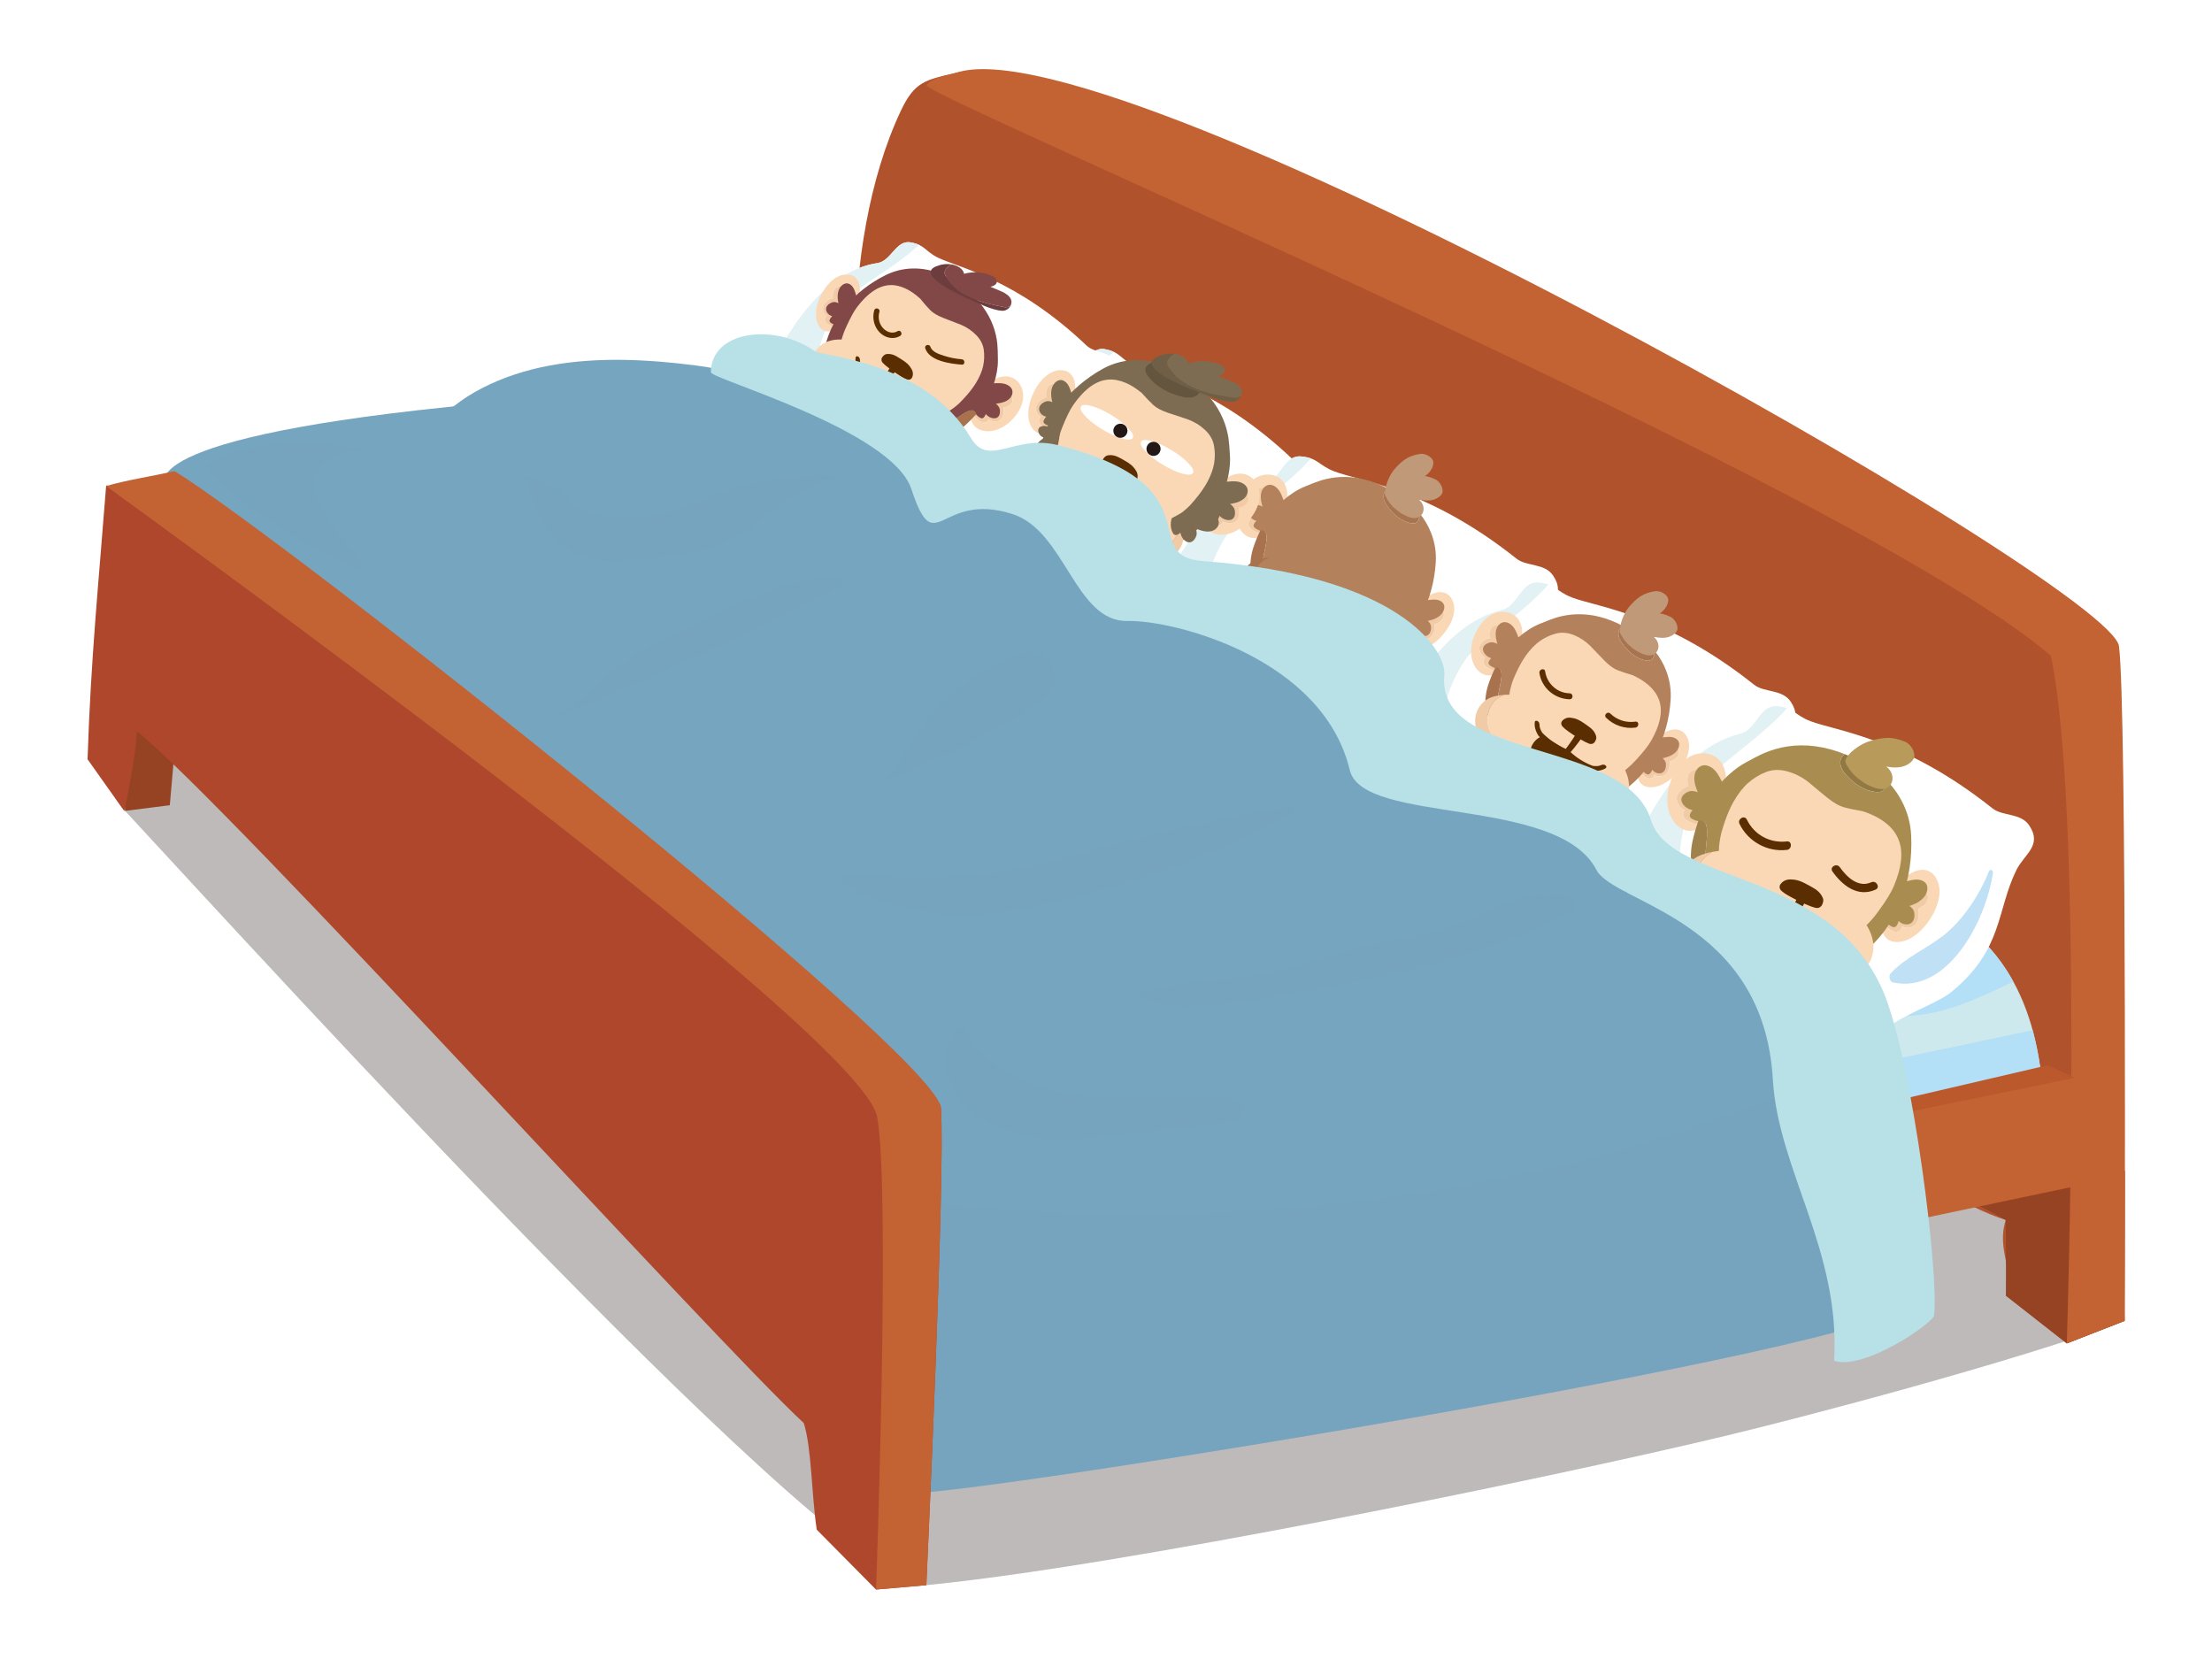 <svg fill="none" height="720" viewBox="0 0 960 720" width="960" xmlns="http://www.w3.org/2000/svg" xmlns:xlink="http://www.w3.org/1999/xlink"><clipPath id="a"><path d="m38 30h884.23v659.86h-884.23z"/></clipPath><path d="m0 0h960v720h-960z" fill="#fff"/><g clip-path="url(#a)"><path d="m59.09 331.449c-10.79 7.03-13.55 11.02-4.81 20.47 65.77 71.12 310.92 339.6 347.74 336.03 83.25-8.07 265.66-45.34 347-64.83 32.8-7.85 124.74-31.94 173.05-49.88-18.93-29.19-60.18-59.14-92.51-72s-66.63-19.82-100.06-29.46c-118.14-34.06-223.78-100.95-325.9-169.43-29.84-20.01-60.59-40.68-95.82-47.69-40.08-7.97-81.26 2.62-120.76 13.13-28.38 7.56-57.46 15.44-81.28 32.63-14.36 10.36-26.88 24.13-43.68 29.73l-2.98 1.29z" fill="#231815" opacity=".3"/><path d="m870.5 529.47c-64.33-19.37-427.3-283.53-487.17-297.88-15.06-33.33-20.28-124.33 7.65-183.55 5.89-12.5 10.5-13.35 23.71-16.38 83.98-19.26 483.98 220.99 491.86 248.27s15.54 293.32 15.54 293.32l-25.1 9.78-26.43-20.71c4.23-10.14-4.34-19.72-.06-32.85z" fill="#b0532c"/><path d="m770.31 483.73c50.89 8.77 101.06 16.65 151.91 24.37-.03 37.9-.14 65.15-.14 65.15l-25.1 9.78-26.43-20.71c.1-12.48 0-30.59-.06-32.85-32.35-18.16-59.64-24.38-89.81-37.61z" fill="#964323"/><path d="m402.16 36.94c2.25-3.47 9.39-4.17 12.53-5.27 68.84-24.14 501.44 221.65 504.94 248.76s2.45 292.83 2.45 292.83l-25.1 9.78s7.64-229.97-6.92-298.46c-84.01-72.1-490.74-243.26-487.9-247.64z" fill="#c36233"/><path d="m257.95 498.3 5.93-92.85s351.15-57.48 473.8-43.65c28.14 3.17 86.07 25.07 123.72 47.36 26.44 27.34 27.46 69.01 25.02 107.5-76.89 15.16-491.75 76.76-499.26 76.83-8.27.09-129.21-95.19-129.21-95.19z" fill="#cee9ee"/><path d="m794.68 377.82c23.13 8.74 47.57 20.02 66.77 31.39 4.96 5.14 9.01 10.78 12.33 16.82-22.44 10.75-46.74 21.92-66.87 8.93-19.39-11.36-19.09-36-12.23-57.13z" fill="#b3dff7"/><path d="m303.43 533.66c197.45-13.23 389.72-46.01 578.73-86.57 5.94 21.75 5.74 46.24 4.26 69.57-76.89 15.16-491.75 76.76-499.26 76.83-4.86.06-48.47-32.71-83.73-59.83z" fill="#b3dff7"/><path d="m899.23 467.029-.28 48.16-100.08 21.06 1.18-47.95z" fill="#c36233"/><path d="m900.51 467.73-11.87-5.41-84.63 19.71.44 5.43z" fill="#bb582c"/><path d="m416.45 205.27c18.22-35.14 37.22-42.58 47.5-44.09 6.61-.97 8.58-10.89 15.56-9.64 6.71 1.21 6.54 4.13 12.67 7.11 9.66 4.7 36.41 9.84 68.94 40.79 3.77 3.58 11.05 2.67 13.97 8.09 4.54 8.42-3 11.05-6.73 17.25-9.26 15.37-7.94 30.82-29.72 45.75-6.07 4.16-20.54 7.56-26.47 12.01-4.18 3.12-8.39 8.52-13.71 5.7-4.2-2.23-6.5-8.4-10.61-10.91-7.9-4.8-25.66-13.89-36.68-22.78-9.12-7.35-19.35-20.98-29.71-25.65-4.54-2.05-20.48-5.81-13.08-15.62 1.1-1.46 6.34-4.71 8.05-8.01z" fill="#fff"/><path d="m408.4 213.28c1.1-1.46 6.34-4.71 8.05-8.01 18.22-35.14 37.22-42.58 47.5-44.09 6.61-.97 8.58-10.89 15.56-9.64 1.62.29 2.82.68 3.82 1.15-10.36 9.76-23.29 16.27-34.21 25.37-14.83 16.39-20.97 46.36-.8 62.76 18.22 16.27 41.24 19.8 55.11 42.31.84 1.08 2.57 2.2 4.56 2.87-2.89 2.34-5.96 4.14-9.52 2.25-4.2-2.23-6.5-8.4-10.61-10.91-7.9-4.8-25.66-13.89-36.68-22.78-9.12-7.35-19.35-20.98-29.71-25.65-4.54-2.05-20.48-5.81-13.08-15.62z" fill="#e1f1f4"/><path d="m515.21 261.071c6.55-5.77 14.49-8.21 21.68-12.79 8.43-5.36 15.95-14.83 20.68-24.1.52-1.01 1.75-.17 1.51.83-4.8 19.68-22.52 46.21-43.26 39.85-1.42-.43-1.79-2.77-.61-3.8z" fill="#c0e0f5"/><path d="m336.349 155.39c17.02-32.83 34.78-39.79 44.39-41.2 6.18-.91 8.02-10.18 14.54-9 6.27 1.13 6.11 3.86 11.84 6.65 9.03 4.39 34.03 9.19 64.43 38.12 3.52 3.35 10.33 2.5 13.06 7.56 4.24 7.87-2.8 10.33-6.29 16.12-8.65 14.37-7.42 28.8-27.77 42.75-5.67 3.89-19.19 7.07-24.73 11.22-3.9 2.92-7.84 7.96-12.81 5.32-3.93-2.08-6.07-7.85-9.92-10.2-7.38-4.49-23.98-12.98-34.27-21.28-8.52-6.87-18.08-19.6-27.76-23.97-4.24-1.91-19.14-5.43-12.22-14.6 1.03-1.36 5.92-4.4 7.52-7.49z" fill="#fff"/><path d="m328.83 162.88c1.03-1.36 5.92-4.4 7.52-7.49 17.02-32.83 34.78-39.79 44.39-41.2 6.18-.91 8.02-10.18 14.54-9 1.51.27 2.64.64 3.57 1.07-9.68 9.12-21.76 15.2-31.97 23.71-13.85 15.31-19.6 43.32-.75 58.65 17.03 15.21 38.54 18.5 51.49 39.53.79 1.01 2.4 2.05 4.27 2.68-2.7 2.19-5.57 3.87-8.9 2.1-3.93-2.08-6.07-7.85-9.92-10.2-7.38-4.49-23.98-12.98-34.27-21.28-8.52-6.87-18.08-19.6-27.76-23.97-4.24-1.91-19.14-5.43-12.22-14.6z" fill="#e1f1f4"/><path d="m428.629 207.54c6.12-5.4 13.54-7.67 20.26-11.95 7.88-5 14.91-13.86 19.33-22.52.49-.95 1.64-.15 1.41.77-4.49 18.39-21.04 43.18-40.42 37.24-1.32-.4-1.67-2.59-.57-3.55z" fill="#c0e0f5"/><path d="m435.569 176.919c.86-.18 1.59-.45 2.19-.8.83-.48 1.37-1.1 1.61-1.85.15-.51.16-1.04.03-1.59-.12-.51-.35-1-.68-1.46-.51-.71-1.33-1.37-2.46-1.97-1.36-.71-2.78-1.19-4.26-1.44-1.4-.23-2.76-.23-4.07-.01-.21.22-.42.44-.62.66-.94 1.03-2.72 3.69-5.35 7.99-.02.04-.05.08-.08.13-.29.52-.49 1.12-.6 1.79.16.32.34.63.53.94.77 1.25 1.74 2.29 2.91 3.12 1.03.74 1.94 1.04 2.73.92.5-.07.93-.31 1.27-.72.18-.23.3-.46.35-.69.32.25.68.45 1.09.62.91.37 1.81.44 2.71.23.59-.13 1.07-.35 1.44-.67.38-.32.69-.82.96-1.5.26-.68.4-1.38.42-2.12.02-.54-.03-1.06-.14-1.57z" fill="#f1caa6"/><path d="m437.769 176.109c-.61.35-1.34.62-2.19.8.11.51.15 1.03.14 1.57-.02.74-.16 1.45-.42 2.12-.26.68-.58 1.18-.96 1.5s-.86.54-1.44.67c-.9.21-1.8.13-2.71-.23-.41-.16-.77-.37-1.09-.62-.05.24-.17.47-.35.69-.34.42-.77.66-1.27.72-.79.12-1.69-.19-2.73-.92-1.17-.83-2.14-1.87-2.91-3.12-.19-.31-.37-.62-.53-.94-.05.33-.08.69-.09 1.06-.03.99.06 1.91.28 2.76.25.96.64 1.78 1.2 2.47.6.74 1.38 1.33 2.33 1.77.89.4 1.85.64 2.89.72 2.2.18 4.42-.31 6.66-1.46 2.01-1.04 3.84-2.51 5.47-4.4 1.16-1.36 2.08-2.75 2.76-4.18.76-1.62 1.18-3.22 1.25-4.81.08-1.73-.28-3.36-1.09-4.88-.85-1.6-2.02-2.74-3.51-3.42-1.42-.64-2.99-.81-4.72-.49-1.59.29-2.99.93-4.19 1.91-.45.36-.87.73-1.29 1.1-.46.41-.9.84-1.31 1.26 1.32-.22 2.67-.22 4.07.01 1.48.25 2.9.73 4.26 1.44 1.13.61 1.95 1.26 2.46 1.97.33.46.56.95.68 1.46.12.55.11 1.08-.03 1.59-.24.75-.78 1.37-1.61 1.85z" fill="#fad7b5"/><path d="m439.299 169.31c-.13-.47-.39-.9-.76-1.29-.34-.35-.75-.66-1.24-.92-.77-.41-1.7-.67-2.8-.77-.7-.06-1.69-.07-2.98 0-.99.05-1.75.11-2.28.19-.69.63-1.34 1.27-1.93 1.92-.94 1.03-2.72 3.69-5.35 7.99.15.62.36 1.21.62 1.77.64 1.33 1.52 2.35 2.66 3.04.45.26.83.35 1.15.27.3-.05.6-.29.88-.72.24-.35.42-.72.56-1.11.19.22.39.43.62.63.62.54 1.31.9 2.07 1.1.45.12.89.16 1.32.12.48-.05.88-.21 1.18-.47.52-.4.83-1.06.95-1.98.06-.8-.02-1.47-.23-1.99-.19-.48-.51-.95-.96-1.4-.16-.16-.36-.33-.58-.51.34-.03.64-.07.89-.1 1.12-.15 2.09-.4 2.92-.73 1.15-.47 2.03-1.11 2.65-1.91.34-.46.56-.96.68-1.51.12-.57.11-1.11-.04-1.62z" fill="#824848"/><path d="m361.49 129.43c-.07-.81-.04-1.54.1-2.21.19-.92.57-1.64 1.15-2.17.39-.34.84-.58 1.34-.71.47-.12.94-.13 1.42-.05.74.13 1.52.55 2.33 1.25.97.85 1.75 1.86 2.36 3.01.56 1.09.93 2.25 1.09 3.46-.13.27-.26.54-.4.81-.63 1.24-2.42 3.89-5.39 7.97-.03.04-.06.08-.09.12-.37.47-.83.89-1.37 1.28-.31 0-.63-.02-.94-.05-1.27-.13-2.41-.51-3.43-1.15-.9-.56-1.4-1.21-1.51-1.93-.08-.46.01-.92.28-1.39.15-.25.31-.45.5-.6-.3-.17-.57-.39-.82-.66-.55-.61-.86-1.35-.92-2.21-.05-.55.02-1.06.19-1.52s.51-.94 1.02-1.46c.51-.51 1.07-.93 1.69-1.27.45-.24.91-.43 1.37-.55z" fill="#f1caa6"/><path d="m361.589 127.22c-.14.67-.17 1.4-.1 2.21-.46.13-.92.31-1.37.55-.62.33-1.19.76-1.69 1.27-.51.51-.85 1-1.02 1.46s-.23.96-.19 1.52c.06.86.371 1.59.921 2.21.25.28.519.5.819.66-.19.15-.35.34-.5.6-.26.47-.36.93-.28 1.39.11.72.61 1.36 1.51 1.93 1.02.64 2.16 1.02 3.43 1.15.31.03.63.05.94.05-.27.19-.56.36-.87.53-.84.45-1.65.77-2.42.94-.88.2-1.69.21-2.42.04-.79-.19-1.49-.61-2.13-1.23-.58-.58-1.04-1.3-1.38-2.15-.74-1.8-.91-3.9-.52-6.29.36-2.16 1.12-4.34 2.29-6.53.85-1.57 1.79-2.95 2.83-4.13 1.18-1.34 2.431-2.38 3.761-3.12 1.45-.81 2.93-1.19 4.44-1.15 1.59.04 2.86.55 3.84 1.53.92.94 1.48 2.21 1.66 3.81.17 1.48-.001 2.94-.511 4.38-.19.53-.39 1.06-.6 1.56-.23.57-.47 1.12-.73 1.65-.16-1.22-.52-2.37-1.09-3.46-.6-1.15-1.39-2.16-2.36-3.01-.81-.7-1.59-1.12-2.33-1.25-.48-.09-.95-.07-1.42.05-.5.13-.949.36-1.339.71-.58.53-.961 1.25-1.151 2.17z" fill="#fad7b5"/><path d="m366.979 123.01c.43-.09.87-.05 1.3.1.39.14.76.36 1.11.66.55.48 1.02 1.16 1.4 2.05.24.57.5 1.41.79 2.53.22.86.37 1.53.44 2.02-.35.86-.73 1.68-1.12 2.47-.63 1.24-2.42 3.89-5.39 7.97-.57.14-1.13.21-1.67.23-1.3.03-2.4-.29-3.3-.96-.34-.27-.52-.56-.53-.86-.03-.28.09-.63.38-1.05.24-.35.5-.67.8-.95-.24-.06-.47-.15-.7-.26-.62-.3-1.12-.73-1.48-1.29-.23-.33-.38-.69-.45-1.08-.08-.43-.05-.84.09-1.21.2-.61.68-1.16 1.43-1.65.67-.39 1.25-.61 1.75-.65.46-.05.94.03 1.45.22.18.07.38.16.59.27-.06-.31-.11-.57-.15-.8-.17-1.02-.22-1.95-.15-2.8.1-1.18.41-2.2.93-3.07.3-.48.67-.89 1.1-1.22.45-.35.91-.56 1.39-.66z" fill="#824848"/><path d="m422.64 178.2c-.68-.26-1.53-.18-2.56.26-1.07.44-2.73 1.46-4.99 3.06-2.04 1.46-3.74 2.39-5.07 2.77-1.33.39-2.83.5-4.51.33-1.25-.13-2.75-.44-4.5-.93-5.75-1.62-11.35-3.99-16.78-7.12-5.21-3-10.12-6.59-14.73-10.8-3.01-2.73-5.53-5.41-7.54-8.05-1.62-2.13-2.97-4.28-4.03-6.45 0 .04-.01.08-.02.11-.43 2.21 1.56 5.67 5.96 10.38 4 4.29 9.2 8.8 15.58 13.52 1.93 1.43 3.83 2.78 5.69 4.03 4.26 2.87 8.3 5.25 12.12 7.13 6.04 2.99 10.26 4.09 12.68 3.31 3.27-1.06 6.22-2.74 8.83-5.06 1.75-1.55 3.41-3.24 4.98-5.06-.01-.18-.06-.36-.16-.56-.21-.43-.52-.72-.94-.89z" fill="#a7724d"/><path d="m432.85 149.32c-.3-2.8-.92-5.47-1.86-8-2.19-5.9-6.12-11.15-11.8-15.77-.01.5-.11.94-.29 1.34-.24.5-.62.93-1.14 1.27-.48.32-1.03.53-1.64.64-.52.1-1.09.12-1.71.06-.48-.04-1.05-.14-1.71-.29-2.02-.47-3.82-1.16-5.39-2.06-1.78-1.02-3.21-2.27-4.27-3.74-.62-.85-.89-1.59-.83-2.23.08-.79.63-1.51 1.64-2.16.4-.26.82-.48 1.26-.66-2.99-.88-6.01-1.28-9.05-1.2-4.16.1-8.1 1.08-11.81 2.94-6.58 3.29-12.19 7.61-16.81 12.98-1.51 1.75-2.86 3.55-4.03 5.4-2.71 4.24-4.53 8.73-5.48 13.46 1.06 2.18 2.4 4.33 4.03 6.45 2.02 2.64 4.53 5.32 7.54 8.05 4.61 4.2 9.53 7.8 14.73 10.8 5.43 3.13 11.03 5.5 16.78 7.12 1.75.49 3.26.8 4.5.93 1.68.17 3.18.06 4.51-.33 1.34-.38 3.03-1.3 5.07-2.77 2.26-1.6 3.92-2.63 4.99-3.06 1.03-.44 1.88-.53 2.56-.26.42.16.73.46.94.89.09.2.15.38.16.56.78-.9 1.55-1.83 2.28-2.8.3-.4.59-.8.87-1.2 1.81-2.65 3.25-5.59 4.34-8.83 1.25-3.77 1.87-7.29 1.85-10.54-.02-3.29-.1-5.61-.25-6.96z" fill="#824848"/><path d="m422.19 130.46c.23-.46.23-.76.24-1.36-1.45-1.64-3.07-3.27-4.84-4.62-4.18-3.19-8.42-5.36-12.68-7.06-.55.16-1.08.37-1.59.62-1.27.65-1.97 1.44-2.08 2.39-.08.77.26 1.71 1.03 2.82 1.33 1.94 3.11 3.65 5.34 5.13 1.98 1.31 4.23 2.4 6.76 3.25.83.27 1.54.47 2.14.59.78.16 1.5.21 2.15.17.77-.05 1.46-.23 2.07-.55.66-.35 1.14-.81 1.44-1.38z" fill="#824848"/><path d="m420.529 142.81c-1.05-.71-2.18-1.32-3.39-1.83-2.88-1.08-5.52-2.11-7.94-3.08-2.43-.98-4.21-2.04-5.36-3.18-1.16-1.15-2.64-2.84-4.45-5.08-2.08-1.88-4.07-3.29-5.95-4.21-2.38-1.18-4.66-1.75-6.84-1.7-2.75.03-5.46 1.01-8.12 2.93-2.06 1.46-4.15 3.56-6.28 6.3-1.36 1.71-2.98 4.62-4.86 8.73-1.88 4.1-2.81 7.66-2.79 10.66.02 3.01 1.78 6.19 5.28 9.53 3.52 3.36 7.56 6.74 12.11 10.14 1.63 1.22 3.22 2.34 4.78 3.35 2.75 1.8 5.38 3.27 7.89 4.43 3.93 1.79 7.71 2.2 11.34 1.22 3.63-.97 7.11-3 10.45-6.09 2.63-2.63 4.7-5.06 6.21-7.27.31-.45.61-.9.88-1.33 1.62-2.66 2.69-5.16 3.2-7.5.49-2.37.58-4.72.26-7.06-.34-2.35-1.44-4.47-3.29-6.35-.96-.98-2-1.85-3.13-2.6z" fill="#fad8b6"/><path d="m409.9 187.591c.94-1.1 1.57-2.28 1.89-3.53.26-1 .41-2.13.43-3.38-.45-1.32-1.05-2.74-1.79-4.24-1.67-3.4-3.88-6.52-6.63-9.36-2.74-2.85-6.39-6.01-10.93-9.49-4.29-2.83-8.3-5.07-12.02-6.73-3.71-1.66-6.94-2.65-9.71-2.98-2.75-.34-4.86-.52-6.33-.53-1.74-.04-3.34.16-4.8.6-1.62.47-3.04 1.25-4.26 2.33-.77.68-1.41 1.44-1.9 2.26-.33.56-.6 1.15-.8 1.78-.26.79-.43 1.62-.5 2.49.4 1.41 1.03 2.83 1.89 4.28 1.72 2.89 4.29 5.79 7.73 8.69 3.55 3 7.56 5.98 12.03 8.95 3.63 2.42 7.9 5.03 12.79 7.86 3.05 1.75 5.56 2.99 7.55 3.72 2.91 1.07 5.6 1.48 8.09 1.23 1.37-.15 2.7-.58 3.99-1.29 1.27-.69 2.36-1.58 3.27-2.65z" fill="#fad8b6"/><path d="m411.79 184.061c-.32 1.25-.95 2.42-1.89 3.53-.91 1.07-2 1.95-3.27 2.65-1.29.71-2.63 1.14-3.99 1.29-2.49.25-5.18-.16-8.09-1.23-1.99-.73-4.5-1.97-7.55-3.72-4.89-2.82-9.16-5.44-12.79-7.86-4.47-2.97-8.48-5.96-12.03-8.95-3.44-2.9-6.02-5.8-7.73-8.69-.86-1.45-1.49-2.87-1.89-4.28-.07.84-.04 1.71.06 2.63.23 1.86.96 3.69 2.18 5.47 1.22 1.77 2.59 3.42 4.1 4.97 1.52 1.54 4.01 3.71 7.48 6.49 3.47 2.76 7.56 5.78 12.28 9.07 4.75 3.3 9.84 6.18 15.26 8.67 2.11.96 3.96 1.62 5.57 1.97 2.12.47 4.03.48 5.74.03 2.7-.72 4.77-2.08 6.18-4.09 1.43-2.04 2.05-4.3 1.85-6.76-.12-1.38-.46-2.91-1.03-4.56-.03 1.25-.17 2.38-.43 3.38z" fill="#f1caa6"/><path d="m399.659 173.2c-.47-.44-1.08-.52-1.82-.21-.91.38-2.04.44-3.39.2-3.67-1.5-6.88-3.57-9.63-6.23-.21-.25-.36-.46-.48-.63-.06-.07-.17-.15-.34-.25-.15-.08-.26-.14-.36-.17-.15-.03-.43-.11-.82-.25-3.1-1.38-5.93-3.39-8.51-6.03-.76-1.2-1.13-2.27-1.09-3.21.03-.84-.25-1.41-.85-1.7-.24-.12-.45-.14-.66-.07-.21.08-.33.24-.36.48-.28 1.81.18 3.68 1.35 5.62 2.44 2.87 5.84 5.14 10.2 6.82 3.73 3.8 7.44 6.31 11.11 7.52 2.28.37 4.19.08 5.72-.86.17-.11.24-.26.22-.47-.02-.2-.12-.39-.3-.57z" fill="#5a2e00"/><path d="m382.81 165.7c.71.66 1.37 1.09 1.98 1.3 1.41-2.51 3.44-5.56 6.09-9.15-.53-.97-1.34-1.53-2.42-1.68-2.23 3.25-4.11 6.43-5.65 9.54z" fill="#5a2e00"/><path d="m394.349 164.791c.67 0 1.16-.31 1.48-.91.11-.22.2-.47.27-.75.23-1.03.07-2.01-.48-2.95-.5-.89-1.08-1.64-1.74-2.27-.67-.62-1.62-1.32-2.86-2.09-1.25-.78-2.11-1.29-2.58-1.51-.87-.42-1.75-.65-2.62-.69-.68-.04-1.21.02-1.6.19-.38.17-.77.49-1.15.96-.25.29-.41.62-.49.99-.08.38-.03.75.14 1.12.36.78 2.11 2.28 5.26 4.47.38.26.75.51 1.1.75 2.67 1.8 4.43 2.7 5.28 2.7z" fill="#5a2e00"/><path d="m410.09 119.12c4.5 9.65 16.34 12.35 26.01 14.22.89.11 1.7-.17 2.48-.64.24-.45.38-.95.4-1.47.06-1.41-.84-2.57-1.92-3.37-1.4-1.04-3.17-1.7-4.76-2.39-.81-.35-1.62-.68-2.44-.99.9-.27 2.03-.58 2.52-1.43 1.1-1.92-1.28-3.17-2.71-3.72-3.61-1.39-7.57-1.5-11.27-.5-.32-2.19-2.98-3.64-5.25-4.04-.09-.02-.17-.03-.26-.04-1.9 1.06-3.39 2.82-2.8 4.37z" fill="#824848"/><path d="m436.1 133.34c-9.67-1.87-21.51-4.57-26.01-14.22-.59-1.55.9-3.31 2.8-4.37-2.27-.35-4.6-.02-6.71.88-8.71 3.7 10.34 12.37 12.99 13.52 4.55 1.98 10.73 5.37 15.72 5.73.96.07 1.92-.29 2.67-.92.42-.35.769-.78 1.019-1.26-.77.47-1.589.75-2.479.64z" fill="#6d3d3d"/><path d="m401.549 151.141c1.76 5.58 11.02 6.73 15.87 7.12 1.5.12 1.49-2.22 0-2.34-2.55-.2-5.02-.65-7.45-1.44-2.05-.66-5.42-1.6-6.16-3.96-.45-1.43-2.71-.82-2.26.62z" fill="#5a2e00"/><path d="m389.519 143.731c-2.35 1.44-5.2.22-6.73-1.86-1.41-1.9-1.75-4.32-1.12-6.57.41-1.45-1.85-2.07-2.26-.62-.92 3.31-.14 6.95 2.25 9.47s6.08 3.41 9.04 1.6c1.28-.79.11-2.81-1.18-2.02z" fill="#5a2e00"/><path d="m501.159 262.619c16.48-40 36.45-49.92 47.5-52.55 7.11-1.69 8.3-12.68 16.03-11.98 7.42.68 7.51 3.87 14.48 6.53 10.97 4.19 40.58 7.23 78.96 37.82 4.45 3.54 12.29 1.85 15.99 7.47 5.75 8.74-2.21 12.32-5.68 19.43-8.61 17.62-5.699 34.31-27.99 52.66-6.21 5.11-21.639 10.2-27.669 15.61-4.25 3.8-8.32 10.08-14.38 7.51-4.79-2.03-7.881-8.53-12.601-10.87-9.06-4.47-29.26-12.67-42.11-21.29-10.63-7.13-23.079-20.99-34.8-25.09-5.13-1.8-22.86-4.37-15.73-15.76 1.06-1.7 6.45-5.73 8-9.49z" fill="#fff"/><path d="m493.16 272.109c1.06-1.7 6.45-5.73 8-9.49 16.48-40 36.45-49.92 47.5-52.55 7.11-1.69 8.3-12.68 16.03-11.98 1.79.16 3.14.47 4.27.88-10.35 11.62-23.8 19.94-34.83 30.89-14.58 19.26-18.4 52.48 5.13 68.41 21.4 15.98 46.8 17.61 64.04 40.79 1.02 1.1 3 2.15 5.24 2.69-2.92 2.82-6.09 5.07-10.15 3.36-4.79-2.03-7.88-8.53-12.6-10.87-9.06-4.47-29.26-12.67-42.11-21.29-10.63-7.13-23.08-20.99-34.8-25.09-5.13-1.8-22.86-4.37-15.73-15.76z" fill="#e1f1f4"/><path d="m614.02 313.939c6.57-6.91 14.99-10.32 22.38-16 8.67-6.64 15.95-17.67 20.22-28.21.47-1.15 1.89-.35 1.72.76-3.35 21.89-20.1 52.46-43.29 47.53-1.58-.33-2.21-2.84-1.03-4.08z" fill="#c0e0f5"/><path d="m604.26 317.32c16.48-40 36.45-49.92 47.5-52.55 7.11-1.69 8.3-12.68 16.03-11.98 7.42.68 7.51 3.87 14.48 6.53 10.97 4.19 40.58 7.23 78.96 37.82 4.45 3.54 12.29 1.85 15.99 7.47 5.75 8.74-2.21 12.32-5.68 19.43-8.61 17.62-5.7 34.31-27.99 52.66-6.21 5.11-21.64 10.2-27.67 15.61-4.25 3.8-8.32 10.08-14.38 7.51-4.79-2.03-7.88-8.53-12.6-10.87-9.06-4.47-29.26-12.67-42.11-21.29-10.63-7.13-23.08-20.99-34.8-25.09-5.13-1.8-22.86-4.37-15.73-15.76 1.06-1.7 6.45-5.73 8-9.49z" fill="#fff"/><path d="m596.26 326.81c1.06-1.7 6.45-5.73 8-9.49 16.48-40 36.45-49.92 47.5-52.55 7.11-1.69 8.3-12.68 16.03-11.98 1.79.16 3.14.47 4.27.88-10.35 11.62-23.8 19.94-34.83 30.89-14.58 19.26-18.4 52.48 5.13 68.41 21.4 15.98 46.8 17.61 64.04 40.79 1.02 1.1 3 2.15 5.24 2.69-2.92 2.82-6.09 5.07-10.15 3.36-4.79-2.03-7.88-8.53-12.6-10.87-9.06-4.47-29.26-12.67-42.11-21.29-10.63-7.13-23.08-20.99-34.8-25.09-5.13-1.8-22.86-4.37-15.73-15.76z" fill="#e1f1f4"/><path d="m717.121 368.64c6.57-6.91 14.99-10.32 22.38-16 8.67-6.64 15.95-17.67 20.22-28.21.47-1.15 1.89-.35 1.72.76-3.35 21.89-20.1 52.46-43.29 47.53-1.58-.33-2.21-2.84-1.03-4.08z" fill="#c0e0f5"/><path d="m707.76 371.009c16.48-40 36.45-49.92 47.5-52.55 7.11-1.69 8.3-12.68 16.03-11.98 7.42.68 7.51 3.87 14.48 6.53 10.97 4.19 40.58 7.23 78.96 37.82 4.45 3.54 12.29 1.85 15.99 7.47 5.75 8.74-2.21 12.32-5.68 19.43-8.61 17.62-5.7 34.31-27.99 52.66-6.21 5.11-21.64 10.2-27.67 15.61-4.25 3.8-8.32 10.08-14.38 7.51-4.79-2.03-7.88-8.53-12.6-10.87-9.06-4.47-29.26-12.67-42.11-21.29-10.63-7.13-23.08-20.99-34.8-25.09-5.13-1.8-22.86-4.37-15.73-15.76 1.06-1.7 6.45-5.73 8-9.49z" fill="#fff"/><path d="m699.76 380.499c1.06-1.7 6.45-5.73 8-9.49 16.48-40 36.45-49.92 47.5-52.55 7.11-1.69 8.3-12.68 16.03-11.98 1.79.16 3.14.47 4.27.88-10.35 11.62-23.8 19.94-34.83 30.89-14.58 19.26-18.4 52.48 5.13 68.41 21.4 15.98 46.8 17.61 64.04 40.79 1.02 1.1 3 2.15 5.24 2.69-2.92 2.82-6.09 5.07-10.15 3.36-4.79-2.03-7.88-8.53-12.6-10.87-9.06-4.47-29.26-12.67-42.11-21.29-10.63-7.13-23.08-20.99-34.8-25.09-5.13-1.8-22.86-4.37-15.73-15.76z" fill="#e1f1f4"/><path d="m820.621 422.33c6.57-6.91 14.99-10.32 22.38-16 8.67-6.64 15.95-17.67 20.22-28.21.47-1.15 1.89-.35 1.72.76-3.35 21.89-20.1 52.46-43.29 47.53-1.58-.33-2.21-2.84-1.03-4.08z" fill="#c0e0f5"/><path d="m732.8 341.159c-.33-1.08-.49-2.06-.47-2.97.02-1.24.37-2.23 1.07-2.97.48-.48 1.06-.83 1.76-1.03.65-.19 1.34-.24 2.07-.15 1.12.13 2.37.64 3.75 1.52 1.65 1.08 3.08 2.37 4.29 3.87 1.13 1.42 1.99 2.94 2.57 4.56-.11.38-.23.75-.35 1.11-.57 1.7-2.44 5.37-5.61 11.01-.03.05-.07.1-.1.16-.41.65-.95 1.25-1.63 1.8-.46.02-.92.02-1.39 0-1.88-.09-3.66-.52-5.33-1.31-1.47-.7-2.39-1.52-2.75-2.48-.24-.61-.24-1.23.01-1.88.14-.35.33-.62.56-.83-.48-.2-.94-.48-1.38-.83-.98-.79-1.63-1.75-1.96-2.89-.23-.74-.28-1.42-.15-2.04.12-.62.48-1.29 1.08-2.01s1.3-1.32 2.11-1.81c.59-.35 1.21-.63 1.84-.83z" fill="#f1caa6"/><path d="m732.33 338.199c-.02.9.14 1.89.47 2.97-.64.2-1.25.47-1.84.83-.81.49-1.52 1.09-2.11 1.81-.6.72-.96 1.39-1.08 2.01s-.07 1.3.15 2.04c.33 1.14.98 2.11 1.96 2.89.44.35.9.63 1.38.83-.23.21-.42.48-.56.83-.25.65-.26 1.27-.01 1.88.36.96 1.27 1.78 2.75 2.48 1.67.79 3.44 1.22 5.33 1.31.47.02.93.02 1.39 0-.34.27-.72.52-1.13.77-1.09.66-2.18 1.14-3.27 1.42-1.23.33-2.4.4-3.52.21-1.2-.21-2.35-.71-3.45-1.51-1.01-.74-1.88-1.67-2.63-2.79-1.58-2.36-2.43-5.15-2.54-8.39-.09-2.91.41-5.88 1.5-8.89.79-2.16 1.78-4.06 2.96-5.72 1.34-1.87 2.88-3.34 4.61-4.42 1.89-1.18 3.94-1.79 6.15-1.84 2.32-.05 4.34.55 6.03 1.79 1.61 1.19 2.78 2.85 3.5 4.98.67 1.97.83 3.94.49 5.9-.13.73-.27 1.44-.43 2.13-.18.77-.38 1.53-.59 2.26-.58-1.62-1.43-3.14-2.57-4.56-1.21-1.5-2.64-2.79-4.29-3.87-1.39-.88-2.64-1.39-3.75-1.52-.72-.08-1.41-.03-2.07.15-.7.21-1.28.55-1.76 1.03-.69.74-1.05 1.73-1.07 2.97z" fill="#fad7b5"/><path d="m738.999 332.209c.61-.14 1.25-.13 1.93.05.61.16 1.21.43 1.8.81.94.6 1.82 1.49 2.62 2.65.51.74 1.13 1.85 1.87 3.34.57 1.14.97 2.03 1.21 2.67-.27 1.17-.58 2.3-.94 3.37-.57 1.7-2.44 5.37-5.61 11.01-.8.22-1.59.36-2.37.41-1.9.12-3.59-.23-5.08-1.07-.57-.34-.91-.71-1.02-1.12-.13-.37-.04-.85.25-1.44.25-.48.54-.93.89-1.32-.37-.07-.73-.17-1.1-.3-.99-.36-1.83-.9-2.53-1.63-.42-.43-.74-.9-.96-1.41-.24-.57-.32-1.11-.22-1.62.12-.83.66-1.6 1.63-2.3.86-.57 1.66-.9 2.37-.99.66-.09 1.38-.03 2.17.2.28.08.59.19.94.32-.18-.41-.32-.76-.44-1.06-.53-1.35-.87-2.6-1.01-3.74-.19-1.58-.03-2.97.48-4.17.3-.66.72-1.23 1.27-1.71.56-.49 1.17-.82 1.84-.97z" fill="#a98d50"/><path d="m832.53 394.469c.95-.43 1.76-.93 2.42-1.5.91-.79 1.48-1.67 1.71-2.65.14-.66.12-1.31-.05-1.95-.16-.6-.45-1.14-.84-1.63-.61-.74-1.57-1.35-2.87-1.83-1.57-.55-3.18-.8-4.85-.76-1.58.05-3.1.37-4.57.95-.23.32-.45.63-.66.95-.99 1.48-2.85 5.16-5.55 11.04-.02.06-.05.11-.08.17-.29.71-.48 1.49-.57 2.33.2.35.41.69.64 1.03.94 1.34 2.08 2.38 3.44 3.13 1.2.66 2.23.82 3.11.48.56-.2 1.02-.59 1.39-1.19.19-.32.31-.63.36-.93.37.23.79.39 1.26.5 1.03.23 2.05.11 3.05-.36.65-.29 1.18-.68 1.58-1.16s.73-1.17.99-2.06c.25-.89.37-1.79.36-2.69-.01-.66-.09-1.29-.24-1.88z" fill="#f1caa6"/><path d="m834.95 392.969c-.66.58-1.47 1.08-2.42 1.5.15.6.23 1.22.24 1.88.02.91-.1 1.81-.36 2.69-.26.89-.59 1.58-.99 2.06s-.93.87-1.58 1.16c-1 .47-2.02.59-3.05.36-.46-.1-.88-.27-1.26-.5-.05.3-.16.61-.36.93-.36.59-.82.99-1.39 1.19-.87.33-1.91.17-3.11-.48-1.36-.74-2.5-1.79-3.44-3.13-.23-.33-.45-.67-.64-1.03-.04.42-.06.86-.05 1.31.02 1.22.17 2.33.46 3.31.33 1.12.82 2.03 1.48 2.73.71.76 1.62 1.3 2.71 1.61 1.02.28 2.11.35 3.28.2 2.48-.3 4.94-1.42 7.39-3.36 2.2-1.75 4.16-3.98 5.89-6.67 1.23-1.94 2.19-3.86 2.86-5.76.77-2.16 1.14-4.22 1.14-6.18 0-2.13-.5-4.04-1.49-5.7-1.04-1.75-2.41-2.87-4.12-3.35-1.63-.45-3.4-.28-5.31.52-1.77.74-3.3 1.85-4.59 3.32-.48.55-.94 1.1-1.38 1.65-.49.62-.96 1.23-1.4 1.85 1.46-.58 2.99-.9 4.57-.95 1.67-.05 3.29.21 4.85.76 1.3.47 2.25 1.08 2.87 1.83.4.48.68 1.03.84 1.63.17.64.19 1.29.05 1.95-.23.98-.8 1.86-1.71 2.65z" fill="#fad7b5"/><path d="m836.29 384.288c-.17-.54-.48-1-.93-1.39-.4-.35-.88-.63-1.44-.83-.88-.32-1.94-.42-3.18-.28-.78.09-1.9.32-3.34.7-1.1.29-1.95.55-2.54.78-.74.93-1.43 1.87-2.06 2.81-.99 1.48-2.85 5.16-5.55 11.04.2.73.47 1.4.79 2.01.79 1.48 1.84 2.51 3.15 3.09.51.21.95.23 1.3.06.34-.14.65-.5.95-1.08.25-.48.43-.98.57-1.49.22.23.46.43.73.62.73.51 1.52.79 2.38.85.52.04 1.01-.01 1.49-.17.54-.18.97-.46 1.3-.85.56-.61.88-1.49.95-2.64.02-1-.1-1.79-.37-2.37-.23-.54-.62-1.04-1.16-1.48-.19-.16-.42-.32-.67-.49.38-.12.71-.24.99-.34 1.25-.45 2.33-.98 3.23-1.59 1.26-.85 2.21-1.83 2.86-2.96.35-.64.58-1.31.68-2.01.11-.72.06-1.38-.14-1.97z" fill="#a98d50"/><path d="m739.47 356.468c.72.6 1.16 1.61 1.31 3.04.18 1.47.08 3.98-.31 7.52-.36 3.21-.33 5.69.08 7.43.4 1.73 1.22 3.49 2.46 5.27.92 1.32 2.21 2.81 3.86 4.47 5.42 5.44 11.59 10.22 18.51 14.35 6.63 3.96 13.74 7.21 21.35 9.76 4.95 1.67 9.53 2.81 13.76 3.41 3.4.49 6.66.64 9.76.47-.04.03-.08.06-.11.09-2.21 1.87-7.33 1.81-15.38-.17-7.32-1.8-15.64-4.8-24.94-8.99-2.82-1.27-5.52-2.55-8.09-3.85-5.89-2.98-11.09-6.02-15.61-9.12-7.13-4.9-11.02-8.95-11.66-12.15-.87-4.33-.82-8.69.13-13.08.65-2.94 1.49-5.86 2.55-8.76.2-.1.45-.15.72-.17.61-.03 1.14.13 1.58.5z" fill="#9e814b"/><path d="m799.38 328.488c.33-.46.77-.85 1.32-1.17 1.92.76 3.85 1.64 5.81 2.63 4.62 2.33 8.55 5.09 11.82 8.27.07.61.09 1.22.05 1.83-.1 1.54-.56 2.61-1.39 3.2-.68.47-1.69.63-3.02.47-2.32-.27-4.62-1.08-6.88-2.44-2-1.2-3.9-2.79-5.69-4.76-.58-.64-1.05-1.22-1.4-1.73-.46-.66-.79-1.32-1.01-1.96-.26-.76-.36-1.5-.31-2.25.06-.8.3-1.49.71-2.08z" fill="#927843"/><path d="m765.47 326.909c3.33-1.42 6.71-2.4 10.14-2.93 7.99-1.24 16.35-.13 25.08 3.34-.55.32-.99.71-1.32 1.17-.41.58-.65 1.28-.71 2.08-.05.74.05 1.49.31 2.25.22.64.55 1.3 1.01 1.96.35.51.82 1.09 1.4 1.73 1.8 1.97 3.69 3.55 5.69 4.76 2.26 1.36 4.55 2.18 6.88 2.44 1.34.16 2.34 0 3.02-.47.83-.59 1.29-1.65 1.39-3.2.04-.61.02-1.22-.05-1.83 2.86 2.8 5.2 5.93 7.02 9.39 2.5 4.73 3.87 9.76 4.11 15.09.44 9.45-.89 18.45-4.01 26.99-1.01 2.79-2.19 5.43-3.52 7.9-3.06 5.7-6.95 10.56-11.66 14.59-3.1.18-6.36.02-9.76-.47-4.23-.61-8.81-1.74-13.76-3.41-7.61-2.54-14.72-5.79-21.35-9.76-6.92-4.13-13.09-8.92-18.51-14.35-1.65-1.66-2.94-3.15-3.86-4.47-1.24-1.78-2.06-3.53-2.46-5.27-.41-1.74-.44-4.22-.08-7.43.38-3.54.48-6.05.31-7.52-.15-1.43-.59-2.44-1.31-3.04-.45-.37-.98-.54-1.58-.5-.28.02-.52.07-.72.17.52-1.44 1.09-2.88 1.71-4.32.26-.59.53-1.16.8-1.73 1.83-3.69 4.23-7.16 7.18-10.4 3.45-3.77 7-6.67 10.66-8.69 3.7-2.04 6.36-3.4 7.96-4.09z" fill="#a98d50"/><path d="m780.499 336.638c1.46.73 2.85 1.62 4.18 2.65 3.02 2.55 5.83 4.87 8.43 6.98 2.63 2.1 4.93 3.44 6.93 4.02 2.02.58 4.85 1.18 8.49 1.81 3.42 1.16 6.24 2.5 8.46 4.03 2.82 1.93 4.88 4.13 6.2 6.6 1.69 3.1 2.29 6.76 1.81 10.95-.35 3.23-1.39 6.89-3.13 10.99-1.07 2.6-3.32 6.24-6.74 10.93-3.42 4.68-6.83 7.96-10.21 9.82-3.39 1.87-8.05 1.89-14 .05-5.97-1.85-12.3-4.26-18.97-7.22-2.39-1.06-4.64-2.14-6.75-3.25-3.74-1.95-7.04-3.98-9.92-6.07-4.48-3.28-7.3-7.27-8.49-11.96s-1.09-9.86.27-15.54c1.3-4.6 2.72-8.45 4.26-11.53.31-.64.63-1.24.95-1.82 1.97-3.49 4.11-6.25 6.41-8.29 2.34-2.04 4.93-3.61 7.75-4.73 2.85-1.09 5.92-1.19 9.19-.3 1.7.46 3.32 1.08 4.87 1.88z" fill="#fad8b6"/><path d="m801.13 331.399c-.23-.52-.28-1.05-.15-1.6.12-.56.54-1.27 1.26-2.15.73-.87 1.56-1.66 2.48-2.36 2.23-1.68 4.3-2.84 6.21-3.48 2.91-.97 5.61-1.49 8.08-1.56 2.48-.08 5.23.54 8.24 1.87.99.6 1.8 1.37 2.4 2.29.73 1.1 1.12 2.24 1.19 3.4.05 1.03-.46 2.02-1.52 2.96-.75.67-1.61 1.19-2.56 1.57-1.18.46-2.49.71-3.93.73-1.23.03-2.61-.1-4.14-.38-.02 0-.04 0-.07-.01.34.25.66.53.96.85.7.74 1.19 1.55 1.47 2.42.29.89.37 1.78.22 2.66-.15.89-.51 1.65-1.08 2.28-.82.94-1.86 1.45-3.13 1.54-1.26.08-2.7-.21-4.34-.86-1-.4-1.89-.81-2.69-1.21-.36-.18-1.1-.67-2.23-1.48-1.3-.93-2.22-1.68-2.78-2.24-1.27-1.28-2.33-2.63-3.18-4.04-.15-.25-.39-.65-.72-1.2z" fill="#b89a5a"/><path d="m736.93 376.649c.65-1.75 1.57-3.19 2.77-4.34.96-.92 2.13-1.79 3.52-2.61 1.77-.32 3.73-.54 5.88-.65 4.86-.26 9.75.26 14.66 1.57 4.91 1.29 10.75 3.39 17.51 6.31 5.87 3.04 10.9 6.13 15.09 9.26 4.18 3.12 7.33 6.13 9.43 9.02 2.11 2.87 3.63 5.12 4.57 6.76 1.14 1.93 1.91 3.85 2.34 5.76.49 2.11.51 4.19.05 6.24-.28 1.3-.73 2.48-1.34 3.54-.42.72-.91 1.39-1.49 2.01-.72.79-1.54 1.5-2.47 2.12-1.83.43-3.82.62-5.98.56-4.32-.11-9.18-1.19-14.59-3.22-5.59-2.1-11.45-4.73-17.59-7.88-4.99-2.56-10.6-5.7-16.83-9.42-3.88-2.32-6.85-4.36-8.91-6.13-3.02-2.59-5.17-5.36-6.45-8.3-.69-1.63-1.05-3.39-1.06-5.29-.02-1.86.29-3.63.92-5.32z" fill="#fad8b6"/><path d="m739.7 372.319c-1.2 1.14-2.12 2.59-2.77 4.34-.63 1.69-.94 3.46-.92 5.32.01 1.9.37 3.66 1.06 5.29 1.28 2.95 3.43 5.71 6.45 8.3 2.06 1.77 5.03 3.81 8.91 6.13 6.23 3.72 11.84 6.86 16.83 9.42 6.14 3.15 12 5.77 17.59 7.88 5.41 2.04 10.27 3.11 14.59 3.22 2.16.06 4.15-.13 5.98-.56-.9.6-1.89 1.12-2.99 1.58-2.24.91-4.74 1.24-7.5.99-2.75-.26-5.46-.76-8.15-1.49-2.68-.73-6.67-2.17-11.96-4.32-5.27-2.16-11.23-4.85-17.87-8.08-6.68-3.26-13.11-7.15-19.29-11.68-2.4-1.76-4.3-3.43-5.7-5.01-1.85-2.09-3.07-4.23-3.64-6.42-.89-3.48-.66-6.65.71-9.5 1.39-2.89 3.53-4.99 6.42-6.31 1.63-.74 3.55-1.3 5.76-1.71-1.39.82-2.56 1.68-3.52 2.61z" fill="#f1caa6"/><path d="m755.2 393.508c.8.25 1.26.89 1.38 1.91.15 1.26.78 2.57 1.9 3.92 3.98 3.18 8.33 5.48 13.03 6.9.41.07.74.12 1 .14.12.02.28.09.49.22.19.11.32.21.41.3.13.15.39.41.79.76 3.49 2.61 7.52 4.53 12.1 5.76 1.82.11 3.25-.16 4.29-.79.93-.56 1.74-.6 2.44-.11.28.19.44.42.49.7.04.28-.06.52-.31.71-1.86 1.44-4.24 2.11-7.15 2.01-4.75-.94-9.43-3.32-14.05-7.16-6.61-1.8-11.74-4.38-15.4-7.75-1.85-2.33-2.72-4.64-2.62-6.95.01-.26.14-.44.39-.54.24-.11.51-.11.82-.02z" fill="#5a2e00"/><path d="m774.21 407.67c-1.22-.33-2.12-.8-2.69-1.42 2.48-4.26 5.339-9.86 8.589-16.79 1.52-.21 2.661.34 3.411 1.64-3.02 6.05-6.121 11.58-9.301 16.58z" fill="#5a2e00"/><path d="m772.62 385.979c-.41-.76-.38-1.5.09-2.23.18-.26.41-.52.68-.77 1.01-.91 2.21-1.34 3.6-1.31 1.31 0 2.52.18 3.64.53 1.12.36 2.5.99 4.14 1.9 1.66.91 2.76 1.56 3.31 1.95 1.02.72 1.83 1.55 2.42 2.51.47.74.73 1.38.79 1.91.05.54-.06 1.16-.35 1.88-.18.46-.44.85-.8 1.17-.38.32-.83.51-1.34.55-1.1.09-3.88-.94-8.32-3.1-.53-.26-1.04-.52-1.53-.76-3.7-1.87-5.81-3.28-6.33-4.23z" fill="#5a2e00"/><path d="m754.94 357.56c3.73 7.69 12.05 12.29 20.55 11.3 2.33-.27 2.36-3.97 0-3.69-7.33.86-14.13-2.82-17.36-9.47-1.04-2.14-4.22-.27-3.19 1.86z" fill="#5a2e00"/><path d="m795.27 378.209c4.33 6.12 10.99 11.38 18.73 7.88 2.16-.98.29-4.16-1.86-3.19-5.67 2.57-10.67-2.31-13.68-6.55-1.36-1.92-4.56-.08-3.19 1.86z" fill="#5a2e00"/><path d="m646.75 276.871c-.18-.92-.21-1.76-.12-2.51.13-1.03.52-1.82 1.17-2.37.44-.36.96-.59 1.56-.69.56-.09 1.14-.07 1.73.07.92.21 1.91.75 2.98 1.62 1.27 1.05 2.34 2.26 3.2 3.62.81 1.29 1.38 2.63 1.71 4.03-.13.3-.26.6-.39.89-.63 1.36-2.53 4.23-5.69 8.62-.03.04-.06.08-.09.13-.4.5-.91.95-1.53 1.34-.38-.03-.77-.07-1.15-.13-1.56-.25-2.99-.78-4.3-1.59-1.16-.72-1.84-1.49-2.05-2.32-.15-.53-.08-1.05.19-1.56.15-.27.33-.49.54-.64-.38-.21-.74-.49-1.07-.82-.74-.74-1.19-1.61-1.36-2.59-.12-.64-.1-1.21.06-1.71s.52-1.03 1.09-1.57c.56-.54 1.2-.97 1.93-1.3.52-.24 1.06-.41 1.61-.52z" fill="#f1caa6"/><path d="m646.63 274.361c-.1.75-.06 1.58.12 2.51-.55.1-1.09.28-1.61.52-.72.33-1.36.76-1.93 1.3s-.93 1.07-1.09 1.57-.18 1.07-.06 1.71c.17.98.62 1.84 1.36 2.59.33.33.69.61 1.07.82-.21.15-.39.36-.54.64-.27.51-.33 1.03-.19 1.56.21.83.89 1.6 2.05 2.32 1.31.81 2.75 1.34 4.3 1.59.39.06.77.11 1.15.13-.31.19-.65.37-1.01.53-.97.45-1.92.74-2.85.87-1.05.16-2.04.1-2.94-.16-.98-.29-1.89-.81-2.72-1.58-.77-.71-1.41-1.57-1.92-2.57-1.09-2.11-1.54-4.51-1.33-7.21.2-2.43.89-4.85 2.08-7.25.86-1.72 1.86-3.21 2.99-4.47 1.29-1.43 2.7-2.51 4.25-3.24 1.68-.8 3.44-1.12 5.29-.95 1.94.18 3.55.86 4.84 2.05 1.23 1.14 2.04 2.63 2.44 4.47.37 1.7.32 3.35-.15 4.95-.17.59-.36 1.17-.56 1.73-.22.63-.46 1.23-.71 1.82-.33-1.4-.9-2.74-1.71-4.03-.86-1.36-1.93-2.57-3.2-3.62-1.07-.86-2.06-1.4-2.98-1.62-.59-.14-1.17-.16-1.73-.07-.6.11-1.12.34-1.56.69-.64.55-1.03 1.34-1.17 2.37z" fill="#fad7b5"/><path d="m652.729 270.011c.52-.06 1.05.01 1.6.22.49.19.97.47 1.42.84.73.59 1.37 1.41 1.93 2.45.35.66.77 1.65 1.24 2.95.36 1 .62 1.78.75 2.34-.33.95-.7 1.85-1.1 2.71-.63 1.36-2.53 4.23-5.69 8.62-.68.11-1.35.15-2.01.12-1.59-.07-2.96-.53-4.12-1.37-.44-.33-.69-.68-.74-1.02-.07-.32.04-.71.34-1.17.25-.38.54-.72.87-1.02-.3-.09-.59-.21-.88-.36-.79-.39-1.44-.92-1.95-1.59-.31-.4-.53-.82-.67-1.26-.15-.5-.16-.96-.03-1.37.18-.68.7-1.27 1.57-1.76.77-.39 1.46-.59 2.07-.6.55-.02 1.15.11 1.79.37.23.1.48.22.75.36-.11-.35-.2-.66-.27-.92-.32-1.17-.48-2.24-.49-3.2-.01-1.33.25-2.47.79-3.42.31-.52.72-.96 1.21-1.3.51-.36 1.05-.57 1.62-.63z" fill="#b3815b"/><path d="m724.619 330.511c.83-.26 1.55-.61 2.15-1.02.83-.57 1.39-1.25 1.67-2.04.17-.53.22-1.07.14-1.63-.08-.51-.26-.99-.55-1.43-.44-.68-1.18-1.27-2.21-1.79-1.25-.6-2.57-.97-3.96-1.08-1.32-.11-2.61.02-3.88.36-.22.24-.43.49-.64.73-.96 1.14-2.85 4.02-5.65 8.65-.02.04-.05.09-.08.14-.31.56-.54 1.19-.7 1.89.13.31.28.61.44.91.65 1.2 1.51 2.17 2.56 2.92.93.66 1.78.89 2.54.69.49-.11.91-.4 1.26-.86.19-.25.32-.5.38-.74.29.22.62.4 1 .53.84.29 1.69.29 2.57-.01.57-.18 1.04-.46 1.42-.82s.72-.9 1.02-1.62c.29-.71.48-1.45.55-2.21.05-.55.04-1.08-.02-1.59z" fill="#f1caa6"/><path d="m726.77 329.49c-.6.42-1.32.76-2.15 1.02.07.51.08 1.04.02 1.59-.07.76-.26 1.49-.55 2.21-.3.72-.64 1.26-1.02 1.62s-.85.63-1.42.82c-.87.3-1.73.3-2.57.01-.38-.13-.71-.31-1-.53-.07.25-.19.49-.38.74-.36.46-.78.74-1.26.86-.76.19-1.6-.04-2.54-.69-1.06-.75-1.91-1.72-2.56-2.92-.16-.3-.31-.6-.44-.91-.07.35-.13.71-.16 1.09-.1 1.02-.08 1.95.07 2.79.17.96.49 1.76.97 2.41.52.7 1.22 1.23 2.1 1.59.82.33 1.72.49 2.71.47 2.09-.02 4.24-.72 6.45-2.1 1.99-1.25 3.83-2.91 5.52-4.99 1.2-1.49 2.18-3 2.92-4.52.84-1.72 1.35-3.4 1.52-5.03.2-1.77-.04-3.4-.7-4.88-.7-1.55-1.74-2.61-3.11-3.17-1.31-.53-2.8-.55-4.46-.06-1.54.45-2.92 1.22-4.13 2.33-.45.41-.88.83-1.3 1.24-.47.47-.91.94-1.34 1.41 1.27-.35 2.57-.47 3.88-.36 1.39.12 2.71.48 3.96 1.08 1.03.51 1.77 1.11 2.21 1.79.28.44.47.92.55 1.43.08.55.03 1.09-.14 1.63-.28.79-.84 1.47-1.67 2.04z" fill="#fad7b5"/><path d="m728.699 322.399c-.09-.46-.31-.88-.64-1.25-.3-.33-.67-.6-1.12-.82-.7-.35-1.58-.53-2.61-.53-.66 0-1.61.09-2.84.27-.94.14-1.67.27-2.18.41-.71.7-1.36 1.42-1.97 2.14-.96 1.14-2.85 4.02-5.65 8.65.1.62.26 1.21.47 1.75.51 1.3 1.29 2.26 2.33 2.87.41.22.77.28 1.08.17.29-.08.59-.35.89-.81.25-.38.45-.77.61-1.18.16.21.34.4.55.58.56.49 1.19.8 1.89.93.42.09.84.08 1.25 0 .46-.1.85-.29 1.16-.59.52-.45.87-1.16 1.04-2.11.11-.83.08-1.5-.08-2.01-.14-.47-.42-.92-.82-1.34-.15-.15-.32-.3-.51-.47.33-.07.61-.13.85-.19 1.08-.26 2.02-.6 2.84-1.02 1.13-.58 2.01-1.32 2.66-2.19.35-.5.6-1.03.75-1.6.16-.59.18-1.14.07-1.65z" fill="#b3815b"/><path d="m650.849 290.211c.54.57.81 1.45.81 2.65.01 1.24-.31 3.32-.96 6.22-.6 2.63-.81 4.69-.63 6.18.17 1.48.68 3.01 1.55 4.61.64 1.18 1.58 2.54 2.79 4.07 4 5.03 8.68 9.58 14.04 13.66 5.14 3.91 10.75 7.28 16.83 10.11 3.95 1.85 7.66 3.23 11.11 4.13 2.78.73 5.47 1.16 8.07 1.3-.04.02-.07.04-.1.07-2.01 1.34-6.26.82-12.76-1.58-5.92-2.18-12.54-5.45-19.88-9.81-2.23-1.32-4.35-2.64-6.36-3.96-4.62-3.03-8.65-6.04-12.11-9.05-5.47-4.74-8.32-8.47-8.55-11.19-.31-3.68.13-7.3 1.34-10.86.81-2.38 1.79-4.73 2.94-7.04.18-.06.38-.09.62-.07.51.03.93.22 1.27.57z" fill="#a7724d"/><path d="m703.259 272.58c.32-.35.72-.63 1.2-.85 1.52.81 3.05 1.72 4.58 2.73 3.62 2.37 6.63 5.03 9.04 7.98 0 .51-.04 1.02-.13 1.52-.23 1.27-.71 2.11-1.46 2.52-.61.33-1.46.36-2.56.11-1.91-.44-3.73-1.33-5.49-2.67-1.55-1.19-2.98-2.68-4.28-4.49-.42-.59-.76-1.11-1-1.57-.32-.59-.53-1.17-.65-1.72-.14-.65-.16-1.28-.05-1.9.13-.66.39-1.21.79-1.66z" fill="#a8744f"/><path d="m675.229 268.08c2.9-.87 5.8-1.36 8.7-1.48 6.75-.28 13.6 1.43 20.53 5.13-.49.22-.89.5-1.2.85-.4.45-.66 1-.79 1.66-.11.61-.09 1.24.05 1.9.12.55.34 1.13.65 1.72.24.46.58.98 1 1.57 1.31 1.8 2.74 3.3 4.28 4.49 1.75 1.34 3.58 2.23 5.49 2.67 1.1.26 1.95.22 2.56-.11.75-.41 1.23-1.25 1.46-2.52.09-.5.13-1.01.13-1.52 2.12 2.6 3.77 5.42 4.95 8.46 1.63 4.17 2.3 8.48 2 12.93-.52 7.89-2.47 15.24-5.86 22.06-1.1 2.23-2.33 4.31-3.67 6.24-3.08 4.45-6.76 8.12-11.05 11.03-2.6-.14-5.29-.58-8.07-1.3-3.46-.9-7.16-2.28-11.11-4.13-6.08-2.82-11.69-6.19-16.83-10.11-5.36-4.08-10.04-8.64-14.04-13.66-1.22-1.53-2.15-2.89-2.79-4.07-.87-1.59-1.38-3.13-1.55-4.61-.18-1.49.03-3.55.63-6.18.65-2.91.97-4.98.96-6.22 0-1.2-.26-2.08-.81-2.65-.34-.35-.76-.54-1.27-.57-.23-.01-.44.01-.62.07.57-1.15 1.17-2.29 1.83-3.43.27-.46.55-.92.83-1.36 1.87-2.89 4.18-5.55 6.94-7.97 3.22-2.81 6.44-4.88 9.67-6.22 3.27-1.35 5.6-2.23 6.99-2.65z" fill="#b3815b"/><path d="m686.8 277.58c1.14.75 2.22 1.61 3.23 2.6 2.27 2.4 4.39 4.6 6.35 6.59 1.98 1.99 3.78 3.32 5.38 3.99 1.62.67 3.92 1.43 6.88 2.3 2.73 1.28 4.95 2.66 6.65 4.14 2.16 1.87 3.67 3.89 4.53 6.06 1.12 2.74 1.27 5.83.47 9.27-.59 2.65-1.8 5.6-3.63 8.84-1.13 2.06-3.34 4.88-6.63 8.45-3.28 3.57-6.42 5.97-9.4 7.2-2.99 1.24-6.87.81-11.64-1.27-4.79-2.1-9.82-4.69-15.08-7.78-1.89-1.1-3.65-2.22-5.31-3.34-2.92-1.97-5.48-3.97-7.67-5.97-3.41-3.15-5.39-6.72-5.93-10.73-.55-4 .02-8.3 1.69-12.88 1.52-3.7 3.06-6.76 4.62-9.18.32-.5.64-.97.96-1.42 1.96-2.71 4-4.81 6.1-6.29 2.14-1.47 4.43-2.54 6.89-3.2 2.47-.64 5.03-.43 7.66.61 1.37.54 2.66 1.21 3.87 2.02z" fill="#fad8b6"/><path d="m703.09 274.691c-.17-.44-.2-.89-.07-1.34.12-.46.49-1.05 1.13-1.75s1.36-1.33 2.15-1.89c1.92-1.33 3.69-2.23 5.31-2.7 2.47-.71 4.73-1.05 6.8-1.03 2.08.02 4.35.63 6.82 1.84.81.54 1.45 1.2 1.93 2 .57.94.86 1.91.88 2.88 0 .87-.45 1.67-1.37 2.42-.65.53-1.38.94-2.19 1.22-1 .35-2.11.51-3.31.48-1.03-.02-2.18-.17-3.45-.46-.01 0-.03 0-.06-.01.28.22.54.47.77.74.56.65.94 1.34 1.15 2.07.22.75.25 1.5.09 2.23-.16.74-.49 1.37-.98 1.87-.72.75-1.61 1.15-2.67 1.18-1.05.02-2.25-.26-3.6-.86-.82-.37-1.55-.74-2.2-1.1-.29-.16-.9-.6-1.81-1.31-1.05-.82-1.8-1.48-2.24-1.97-1.02-1.12-1.86-2.28-2.52-3.48-.12-.21-.3-.56-.56-1.03z" fill="#c09979"/><path d="m704.179 274.771c-.39-.26-.67-.62-.82-1.06-.17-.45-.19-1.14-.07-2.08.13-.94.36-1.87.7-2.77.82-2.19 1.77-3.93 2.83-5.24 1.63-1.99 3.3-3.56 5.01-4.72 1.72-1.17 3.94-1.96 6.66-2.36.97-.02 1.88.16 2.72.54 1.01.45 1.79 1.08 2.36 1.87.5.71.58 1.63.25 2.77-.23.81-.6 1.56-1.11 2.25-.63.86-1.45 1.61-2.45 2.28-.85.57-1.89 1.1-3.1 1.58-.01 0-.03.02-.05.02.36.02.71.08 1.06.17.83.21 1.54.56 2.12 1.05.61.5 1.05 1.09 1.34 1.78.29.7.38 1.4.26 2.09-.16 1.03-.67 1.86-1.52 2.49-.85.62-2 1.06-3.45 1.33-.88.16-1.7.28-2.44.35-.33.03-1.08.02-2.23-.05-1.33-.08-2.32-.19-2.97-.34-1.47-.34-2.82-.81-4.05-1.43-.22-.11-.56-.29-1.04-.53z" fill="#c09979"/><path d="m646.85 306.74c.7-1.39 1.61-2.5 2.71-3.34.88-.68 1.94-1.29 3.17-1.84 1.5-.1 3.15-.1 4.95.01 4.07.24 8.08 1.13 12.03 2.68 3.96 1.53 8.61 3.83 13.96 6.88 4.59 3.08 8.48 6.11 11.67 9.11 3.18 2.98 5.52 5.78 6.99 8.38 1.48 2.58 2.54 4.6 3.16 6.05.76 1.71 1.23 3.38 1.4 5 .21 1.8.03 3.53-.54 5.19-.35 1.05-.84 1.99-1.45 2.82-.41.56-.89 1.07-1.43 1.53-.67.59-1.42 1.1-2.26 1.53-1.56.19-3.23.15-5.02-.1-3.58-.5-7.52-1.85-11.82-4.05-4.44-2.27-9.07-5-13.88-8.19-3.91-2.59-8.27-5.73-13.1-9.41-3-2.29-5.28-4.27-6.83-5.93-2.27-2.43-3.8-4.94-4.58-7.5-.42-1.42-.55-2.91-.39-4.49.16-1.55.58-2.99 1.26-4.34z" fill="#fad8b6"/><path d="m649.56 303.4c-1.1.84-2 1.95-2.71 3.34-.68 1.34-1.1 2.79-1.26 4.34-.17 1.58-.04 3.08.39 4.49.78 2.57 2.31 5.07 4.58 7.5 1.55 1.66 3.82 3.64 6.83 5.93 4.83 3.68 9.2 6.81 13.1 9.41 4.81 3.19 9.43 5.92 13.88 8.19 4.3 2.2 8.25 3.55 11.82 4.05 1.79.25 3.46.28 5.02.1-.8.41-1.68.76-2.63 1.03-1.94.54-4.05.58-6.33.12-2.26-.48-4.47-1.14-6.63-2s-5.34-2.43-9.54-4.71c-4.18-2.29-8.88-5.08-14.09-8.39-5.24-3.34-10.22-7.17-14.94-11.51-1.83-1.69-3.25-3.25-4.27-4.7-1.34-1.91-2.15-3.8-2.42-5.67-.42-2.98.08-5.59 1.48-7.83 1.43-2.27 3.4-3.82 5.93-4.64 1.42-.46 3.07-.75 4.95-.88-1.23.55-2.29 1.16-3.17 1.84z" fill="#f1caa6"/><g fill="#5a2e00"><path d="m667.179 312.89c.64.29.96.86.97 1.72 0 1.06.41 2.21 1.21 3.44 3.01 3.02 6.41 5.33 10.18 6.95.33.1.6.17.82.21.1.03.22.1.38.23.14.11.25.2.32.28.09.14.29.38.58.71 2.65 2.49 5.83 4.47 9.51 5.92 1.5.26 2.72.17 3.64-.26.82-.38 1.5-.34 2.04.14.21.18.33.39.34.62 0 .24-.1.42-.32.56-1.68 1.03-3.72 1.36-6.13 1-3.86-1.22-7.53-3.65-11-7.27-5.32-2.12-9.34-4.74-12.07-7.88-1.32-2.11-1.83-4.11-1.53-6.02.04-.21.16-.35.37-.41.21-.07.44-.05.69.06z"/><path d="m681.62 326.471c-.95-.43-1.66-.91-2.11-1.43 1.89-2.44 4.07-5.72 6.54-9.84 1.18.12 2.07.69 2.67 1.69-2.3 3.56-4.66 6.75-7.1 9.57z"/><path d="m677.72 314.66c-.27-.67-.17-1.28.28-1.84.17-.2.39-.39.63-.58.92-.66 1.96-.91 3.12-.75 1.09.13 2.08.39 2.98.78.9.4 1.98 1.06 3.26 1.96 1.29.91 2.15 1.55 2.57 1.93.78.69 1.37 1.46 1.77 2.31.32.66.48 1.21.48 1.67 0 .45-.16.96-.47 1.53-.19.37-.45.67-.78.9-.35.23-.73.34-1.16.33-.93-.03-3.13-1.15-6.62-3.35-.42-.27-.82-.53-1.2-.78-2.9-1.9-4.52-3.27-4.87-4.11z"/><path d="m671.83 320.761c-.6-1.04-1.85-1.41-3.2-.93s-2.74 1.77-3.57 3.32c-1.11 2.07-1.12 4.28-.66 5.97.8 2.91 2.79 4.77 5 6.14s4.69 2.31 6.8 3.83c1.76 1.26 3.46 2.96 5.99 2.38 2.46-.56 5.2-3.54 5.98-6.51.16-.61.24-1.22.16-1.73-.13-.81-.66-1.3-1.18-1.75-4.67-4.05-9.72-7.6-15.09-10.61l-.25-.11z"/><path d="m697.04 311.501c3.42 3.31 8.02 4.91 12.75 4.27 1.62-.22 1.65-2.81 0-2.58-4.09.55-7.94-.63-10.92-3.52-1.2-1.16-3.03.67-1.83 1.83z"/><path d="m681.219 300.89c-5.41-.09-9.86-4.2-10.63-9.51-.24-1.64-2.73-.94-2.49.69.93 6.45 6.66 11.3 13.12 11.41 1.66.03 1.66-2.56 0-2.58z"/></g><path d="m544.811 217.269c-.18-.92-.21-1.76-.12-2.51.13-1.03.52-1.82 1.17-2.37.44-.36.96-.59 1.56-.69.56-.09 1.14-.07 1.73.07.92.21 1.91.75 2.98 1.62 1.27 1.05 2.34 2.26 3.2 3.62.81 1.29 1.38 2.63 1.71 4.03-.13.3-.26.6-.39.89-.63 1.36-2.53 4.23-5.69 8.62-.03.04-.06.08-.09.13-.4.5-.91.95-1.53 1.34-.38-.03-.77-.07-1.15-.13-1.56-.25-2.99-.78-4.3-1.59-1.16-.72-1.84-1.49-2.05-2.32-.15-.53-.08-1.05.19-1.56.15-.27.33-.49.54-.64-.38-.21-.74-.49-1.07-.82-.74-.74-1.19-1.61-1.36-2.59-.12-.64-.1-1.21.06-1.71s.52-1.03 1.09-1.57c.56-.54 1.2-.97 1.93-1.3.52-.24 1.06-.41 1.61-.52z" fill="#f1caa6"/><path d="m544.69 214.76c-.1.75-.06 1.58.12 2.51-.55.1-1.09.28-1.61.52-.72.33-1.36.76-1.93 1.3s-.93 1.07-1.09 1.57-.18 1.07-.06 1.71c.17.98.62 1.84 1.36 2.59.33.33.69.61 1.07.82-.21.15-.39.36-.54.64-.27.51-.33 1.03-.19 1.56.21.83.89 1.6 2.05 2.32 1.31.81 2.75 1.34 4.3 1.59.39.06.77.11 1.15.13-.31.19-.65.37-1.01.53-.97.45-1.92.74-2.85.87-1.05.16-2.04.1-2.94-.16-.98-.29-1.89-.81-2.72-1.58-.77-.71-1.41-1.57-1.92-2.57-1.09-2.11-1.54-4.51-1.33-7.21.2-2.43.89-4.85 2.08-7.25.86-1.72 1.86-3.21 2.99-4.47 1.29-1.43 2.7-2.51 4.25-3.24 1.68-.8 3.44-1.12 5.29-.95 1.94.18 3.55.86 4.84 2.05 1.23 1.14 2.04 2.63 2.44 4.47.37 1.7.32 3.35-.15 4.95-.17.59-.36 1.17-.56 1.73-.22.63-.46 1.23-.71 1.82-.33-1.4-.9-2.74-1.71-4.03-.86-1.36-1.93-2.57-3.2-3.62-1.07-.86-2.06-1.4-2.98-1.62-.59-.14-1.17-.16-1.73-.07-.6.11-1.12.34-1.56.69-.64.55-1.03 1.34-1.17 2.37z" fill="#fad7b5"/><path d="m550.791 210.409c.52-.06 1.05.01 1.6.22.49.19.97.47 1.42.84.73.59 1.37 1.41 1.93 2.45.35.66.77 1.65 1.24 2.95.36 1 .62 1.78.75 2.34-.33.95-.7 1.85-1.1 2.71-.63 1.36-2.53 4.23-5.69 8.62-.68.11-1.35.15-2.01.12-1.59-.07-2.96-.53-4.12-1.37-.44-.33-.69-.68-.74-1.02-.07-.32.04-.71.34-1.17.25-.38.54-.72.87-1.02-.3-.09-.59-.21-.88-.36-.79-.39-1.44-.92-1.95-1.59-.31-.4-.53-.82-.67-1.26-.15-.5-.16-.96-.03-1.37.18-.68.7-1.27 1.57-1.76.77-.39 1.46-.59 2.07-.6.55-.02 1.15.11 1.79.37.23.1.48.22.75.36-.11-.35-.2-.66-.27-.92-.32-1.17-.48-2.24-.49-3.2-.01-1.33.25-2.47.79-3.42.31-.52.72-.96 1.21-1.3.51-.36 1.05-.57 1.62-.63z" fill="#b3815b"/><path d="m622.681 270.919c.83-.26 1.55-.61 2.15-1.02.83-.57 1.39-1.25 1.67-2.04.17-.53.22-1.07.14-1.63-.08-.51-.26-.99-.55-1.43-.44-.68-1.18-1.27-2.21-1.79-1.25-.6-2.57-.97-3.96-1.08-1.32-.11-2.61.02-3.88.36-.22.24-.43.49-.64.73-.96 1.14-2.85 4.02-5.65 8.65-.02.04-.05.09-.08.14-.31.56-.54 1.19-.7 1.89.13.31.28.61.44.91.65 1.2 1.51 2.17 2.56 2.92.93.66 1.78.89 2.54.69.49-.11.91-.4 1.26-.86.19-.25.32-.5.38-.74.29.22.62.4 1 .53.84.29 1.69.29 2.57-.01.57-.18 1.04-.46 1.42-.82s.72-.9 1.02-1.62c.29-.71.48-1.45.55-2.21.05-.55.04-1.08-.02-1.59z" fill="#f1caa6"/><path d="m624.82 269.898c-.6.42-1.32.76-2.15 1.02.07.51.08 1.04.02 1.59-.07.76-.26 1.49-.55 2.21-.3.72-.64 1.26-1.02 1.62s-.85.63-1.42.82c-.87.3-1.73.3-2.57.01-.38-.13-.71-.31-1-.53-.07.25-.19.49-.38.74-.36.46-.78.74-1.26.86-.76.19-1.6-.04-2.54-.69-1.06-.75-1.91-1.72-2.56-2.92-.16-.3-.31-.6-.44-.91-.07.35-.13.71-.16 1.09-.1 1.02-.08 1.95.07 2.79.17.96.49 1.76.97 2.41.52.7 1.22 1.23 2.1 1.59.82.33 1.72.49 2.71.47 2.09-.02 4.24-.72 6.45-2.1 1.99-1.25 3.83-2.91 5.52-4.99 1.2-1.49 2.18-3 2.92-4.52.84-1.72 1.35-3.4 1.52-5.03.2-1.77-.04-3.4-.7-4.88-.7-1.55-1.74-2.61-3.11-3.17-1.31-.53-2.8-.55-4.46-.06-1.54.45-2.92 1.22-4.13 2.33-.45.41-.88.83-1.3 1.24-.47.47-.91.94-1.34 1.41 1.27-.35 2.57-.47 3.88-.36 1.39.12 2.71.48 3.96 1.08 1.03.51 1.77 1.11 2.21 1.79.28.44.47.92.55 1.43.08.55.03 1.09-.14 1.63-.28.79-.84 1.47-1.67 2.04z" fill="#fad7b5"/><path d="m626.76 262.807c-.09-.46-.31-.88-.64-1.25-.3-.33-.67-.6-1.12-.82-.7-.35-1.58-.53-2.61-.53-.66 0-1.61.09-2.84.27-.94.14-1.67.27-2.18.41-.71.7-1.36 1.42-1.97 2.14-.96 1.14-2.85 4.02-5.65 8.65.1.62.26 1.21.47 1.75.51 1.3 1.29 2.26 2.33 2.87.41.22.77.28 1.08.17.29-.08.59-.35.89-.81.25-.38.45-.77.61-1.18.16.21.34.4.55.58.56.49 1.19.8 1.89.93.42.09.84.08 1.25 0 .46-.1.85-.29 1.16-.59.52-.45.87-1.16 1.04-2.11.11-.83.08-1.5-.08-2.01-.14-.47-.42-.92-.82-1.34-.15-.15-.32-.3-.51-.47.33-.07.61-.13.85-.19 1.08-.26 2.02-.6 2.84-1.02 1.13-.58 2.01-1.32 2.66-2.19.35-.5.6-1.03.75-1.6.16-.59.18-1.14.07-1.65z" fill="#b3815b"/><path d="m548.91 230.619c.54.57.81 1.45.81 2.65.01 1.24-.31 3.32-.96 6.22-.6 2.63-.81 4.69-.63 6.18.17 1.48.68 3.01 1.55 4.61.64 1.18 1.58 2.54 2.79 4.07 4 5.03 8.68 9.58 14.04 13.66 5.14 3.91 10.75 7.28 16.83 10.11 3.95 1.85 7.66 3.23 11.11 4.13 2.78.73 5.47 1.16 8.07 1.3-.04.02-.07.04-.1.07-2.01 1.34-6.26.82-12.76-1.58-5.92-2.18-12.54-5.45-19.88-9.81-2.23-1.32-4.35-2.64-6.36-3.96-4.62-3.03-8.65-6.04-12.11-9.05-5.47-4.74-8.32-8.47-8.55-11.19-.31-3.68.13-7.3 1.34-10.86.81-2.38 1.79-4.73 2.94-7.04.18-.06.38-.09.62-.07.51.03.93.22 1.27.57z" fill="#a7724d"/><path d="m601.31 212.989c.32-.35.72-.63 1.2-.85 1.52.81 3.05 1.72 4.58 2.73 3.62 2.37 6.63 5.03 9.04 7.98 0 .51-.04 1.02-.13 1.52-.23 1.27-.71 2.11-1.46 2.52-.61.33-1.46.36-2.56.11-1.91-.44-3.73-1.33-5.49-2.67-1.55-1.19-2.98-2.68-4.28-4.49-.42-.59-.76-1.11-1-1.57-.32-.59-.53-1.17-.65-1.72-.14-.65-.16-1.28-.05-1.9.13-.66.39-1.21.79-1.66z" fill="#a8744f"/><path d="m573.29 208.488c2.9-.87 5.8-1.36 8.7-1.48 6.75-.28 13.6 1.43 20.53 5.13-.49.22-.89.5-1.2.85-.4.45-.66 1-.79 1.66-.11.61-.09 1.24.05 1.9.12.55.34 1.13.65 1.72.24.46.58.98 1 1.57 1.31 1.8 2.74 3.3 4.28 4.49 1.75 1.34 3.58 2.23 5.49 2.67 1.1.26 1.95.22 2.56-.11.75-.41 1.23-1.25 1.46-2.52.09-.5.13-1.01.13-1.52 2.12 2.6 3.77 5.42 4.95 8.46 1.63 4.17 2.3 8.48 2 12.93-.52 7.89-2.47 15.24-5.86 22.06-1.1 2.23-2.33 4.31-3.67 6.24-3.08 4.45-6.76 8.12-11.05 11.03-2.6-.14-5.29-.58-8.07-1.3-3.46-.9-7.16-2.28-11.11-4.13-6.08-2.82-11.69-6.19-16.83-10.11-5.36-4.08-10.04-8.64-14.04-13.66-1.22-1.53-2.15-2.89-2.79-4.07-.87-1.59-1.38-3.13-1.55-4.61-.18-1.49.03-3.55.63-6.18.65-2.91.97-4.98.96-6.22 0-1.2-.26-2.08-.81-2.65-.34-.35-.76-.54-1.27-.57-.23-.01-.44.01-.62.07.57-1.15 1.17-2.29 1.83-3.43.27-.46.55-.92.83-1.36 1.87-2.89 4.18-5.55 6.94-7.97 3.22-2.81 6.44-4.88 9.67-6.22 3.27-1.35 5.6-2.23 6.99-2.65z" fill="#b3815b"/><path d="m601.151 215.09c-.17-.44-.2-.89-.07-1.34.12-.46.49-1.05 1.13-1.75s1.36-1.33 2.15-1.89c1.92-1.33 3.69-2.23 5.31-2.7 2.47-.71 4.73-1.05 6.8-1.03 2.08.02 4.35.63 6.82 1.84.81.54 1.45 1.2 1.93 2 .57.94.86 1.91.88 2.88 0 .87-.45 1.67-1.37 2.42-.65.53-1.38.94-2.19 1.22-1 .35-2.11.51-3.31.48-1.03-.02-2.18-.17-3.45-.46-.01 0-.03 0-.06-.01.28.22.54.47.77.74.56.65.94 1.34 1.15 2.07.22.75.25 1.5.09 2.23-.16.74-.49 1.37-.98 1.87-.72.75-1.61 1.15-2.67 1.18-1.05.02-2.25-.26-3.6-.86-.82-.37-1.55-.74-2.2-1.1-.29-.16-.9-.6-1.81-1.31-1.05-.82-1.8-1.48-2.24-1.97-1.02-1.12-1.86-2.28-2.52-3.48-.12-.21-.3-.56-.56-1.03z" fill="#c09979"/><path d="m602.24 215.179c-.39-.26-.67-.62-.82-1.06-.17-.45-.19-1.14-.07-2.08.13-.94.36-1.87.7-2.77.82-2.19 1.77-3.93 2.83-5.24 1.63-1.99 3.3-3.56 5.01-4.72 1.72-1.17 3.94-1.96 6.66-2.36.97-.02 1.88.16 2.72.54 1.01.45 1.79 1.08 2.36 1.87.5.71.58 1.63.25 2.77-.23.81-.6 1.56-1.11 2.25-.63.86-1.45 1.61-2.45 2.28-.85.57-1.89 1.1-3.1 1.58-.01 0-.03.02-.05.02.36.02.71.08 1.06.17.83.21 1.54.56 2.12 1.05.61.5 1.05 1.09 1.34 1.78.29.7.38 1.4.26 2.09-.16 1.03-.67 1.86-1.52 2.49-.85.62-2 1.06-3.45 1.33-.88.16-1.7.28-2.44.35-.33.03-1.08.02-2.23-.05-1.33-.08-2.32-.19-2.97-.34-1.47-.34-2.82-.81-4.05-1.43-.22-.11-.56-.29-1.04-.53z" fill="#c09979"/><path d="m544.91 247.148c.7-1.39 1.61-2.5 2.71-3.34.88-.68 1.94-1.29 3.17-1.84 1.5-.1 3.15-.1 4.95.01 4.07.24 8.08 1.13 12.03 2.68 3.96 1.53 8.61 3.83 13.96 6.88 4.59 3.08 8.48 6.11 11.67 9.11 3.18 2.98 5.52 5.78 6.99 8.38 1.48 2.58 2.54 4.6 3.16 6.05.76 1.71 1.23 3.38 1.4 5 .21 1.8.03 3.53-.54 5.19-.35 1.05-.84 1.99-1.45 2.82-.41.56-.89 1.07-1.43 1.53-.67.59-1.42 1.1-2.26 1.53-1.56.19-3.23.15-5.02-.1-3.58-.5-7.52-1.85-11.82-4.05-4.44-2.27-9.07-5-13.88-8.19-3.91-2.59-8.27-5.73-13.1-9.41-3-2.29-5.28-4.27-6.83-5.93-2.27-2.43-3.8-4.94-4.58-7.5-.42-1.42-.55-2.91-.39-4.49.16-1.55.58-2.99 1.26-4.34z" fill="#b3815b"/><path d="m547.611 243.809c-1.1.84-2 1.95-2.71 3.34-.68 1.34-1.1 2.79-1.26 4.34-.17 1.58-.04 3.08.39 4.49.78 2.57 2.31 5.07 4.58 7.5 1.55 1.66 3.82 3.64 6.83 5.93 4.83 3.68 9.2 6.81 13.1 9.41 4.81 3.19 9.43 5.92 13.88 8.19 4.3 2.2 8.25 3.55 11.82 4.05 1.79.25 3.46.28 5.02.1-.8.41-1.68.76-2.63 1.03-1.94.54-4.05.58-6.33.12-2.26-.48-4.47-1.14-6.63-2s-5.34-2.43-9.54-4.71c-4.18-2.29-8.88-5.08-14.09-8.39-5.24-3.34-10.22-7.17-14.94-11.51-1.83-1.69-3.25-3.25-4.27-4.7-1.34-1.91-2.15-3.8-2.42-5.67-.42-2.98.08-5.59 1.48-7.83 1.43-2.27 3.4-3.82 5.93-4.64 1.42-.46 3.07-.75 4.95-.88-1.23.55-2.29 1.16-3.17 1.84z" fill="#a7724d"/><path d="m345.59 161.84c18.26 6.83 463.55 243.9 471.19 279.27 7.62 35.34 11.7 107.43 9.53 125.14-2.18 17.71-420.57 85.61-433.01 81.61-12.46-4.01 31.3-127.59-5-162.42-30.19-28.94-316.11-273.45-316.11-273.45s-21.6-20.51 122.4-35.38c81.07-8.37 151-14.77 151-14.77z" fill="#76a5bf"/><path d="m705.1 498.441c27.66-8 89.19-27.76 113.32-48.8 6.55 37.32 9.89 100.22 7.88 116.61-2.18 17.71-420.57 85.61-433.01 81.61-9.55-3.07 13.97-76.53 9.07-126.25 77.49 9.38 191.38 8.4 302.75-23.17z" fill="#76a5bf" opacity=".35"/><path d="m76.61 316.169-2.91 33.28-19.41 2.48-2.97-46.21z" fill="#964323"/><path d="m46.05 210.93c.7-9.05 360.61 246.57 362.31 269.91 2.03 27.85-6.33 207.12-6.33 207.12l-21.84 1.9-25.73-25.99c-2.24-14.9-2.22-35.71-5.63-46.27-37.63-34.69-250.12-268.72-289.45-300.3-.33 11.09-5.43 34.72-5.43 34.72l-15.95-22.49c1.39-43.6 4.92-77.99 8.05-118.6z" fill="#af472c"/><path d="m75.73 204.459c46.94 28.71 330.93 253.04 332.63 276.38 2.03 27.85-6.33 207.12-6.33 207.12l-21.84 1.9s6.37-173.51.48-205.14c-7.11-38.24-334.87-273.72-334.62-273.79 9.81-2.8 20.62-4.33 29.68-6.47z" fill="#c36233"/><path d="m537.62 220.419c.93-.24 1.72-.58 2.36-1 .89-.57 1.45-1.28 1.67-2.11.13-.56.12-1.14-.05-1.74-.16-.56-.43-1.08-.82-1.57-.6-.75-1.53-1.42-2.8-2.03-1.53-.71-3.11-1.16-4.74-1.36-1.54-.18-3.03-.11-4.46.2-.22.25-.44.5-.65.75-.97 1.18-2.78 4.19-5.44 9.03-.02.05-.05.09-.08.14-.29.59-.47 1.25-.56 2 .19.34.4.67.63 1 .91 1.32 2.03 2.41 3.35 3.26 1.17.75 2.18 1.04 3.03.87.55-.1 1-.38 1.35-.86.19-.26.3-.52.35-.78.36.26.77.46 1.23.62 1.01.35 2 .39 2.98.11.64-.17 1.15-.44 1.55-.81.39-.37.72-.93.97-1.69.25-.75.37-1.54.35-2.35-.01-.59-.09-1.16-.23-1.71z" fill="#f1caa6"/><path d="m539.98 219.43c-.65.42-1.43.75-2.36 1 .15.55.22 1.12.23 1.71.01.81-.1 1.59-.35 2.35s-.58 1.32-.97 1.69-.91.64-1.55.81c-.98.28-1.97.24-2.98-.11-.45-.16-.86-.36-1.23-.62-.05.26-.16.52-.35.78-.35.48-.81.76-1.35.86-.85.17-1.86-.12-3.03-.87-1.32-.85-2.44-1.94-3.35-3.26-.23-.33-.43-.66-.63-1-.04.37-.05.76-.05 1.16.01 1.09.16 2.09.45 3.01.32 1.04.8 1.92 1.44 2.64.69.78 1.58 1.38 2.65 1.82.99.39 2.06.61 3.21.64 2.42.08 4.83-.57 7.22-1.95 2.15-1.25 4.07-2.95 5.76-5.1 1.2-1.55 2.14-3.12 2.8-4.72.75-1.81 1.12-3.59 1.12-5.33 0-1.9-.48-3.66-1.45-5.28-1.01-1.7-2.35-2.89-4.02-3.56-1.59-.63-3.32-.72-5.19-.28-1.73.41-3.23 1.18-4.49 2.31-.47.42-.92.84-1.35 1.27-.48.48-.94.96-1.37 1.45 1.43-.31 2.92-.38 4.46-.2 1.63.19 3.21.65 4.74 1.36 1.27.6 2.2 1.28 2.8 2.03.39.49.66 1.01.82 1.57.17.6.18 1.18.05 1.74-.22.84-.78 1.54-1.67 2.11z" fill="#fad7b5"/><path d="m541.3 211.899c-.17-.5-.47-.96-.9-1.37-.39-.37-.86-.68-1.4-.94-.86-.41-1.9-.64-3.1-.7-.77-.03-1.85.02-3.26.15-1.08.1-1.91.21-2.48.33-.73.72-1.4 1.46-2.01 2.21-.97 1.18-2.78 4.19-5.44 9.03.2.68.46 1.31.77 1.9.77 1.43 1.79 2.49 3.07 3.19.5.26.93.34 1.27.24.33-.08.64-.35.93-.83.24-.4.42-.81.55-1.24.21.23.45.45.72.66.71.56 1.48.92 2.32 1.09.5.11.99.13 1.46.06.52-.08.95-.27 1.27-.58.55-.46.86-1.2.93-2.22.02-.88-.1-1.6-.36-2.16-.23-.52-.6-1.01-1.13-1.48-.19-.17-.41-.34-.66-.53.37-.06.7-.11.97-.16 1.22-.23 2.27-.54 3.16-.96 1.23-.57 2.16-1.32 2.8-2.23.34-.52.57-1.08.67-1.69.1-.63.06-1.22-.13-1.77z" fill="#7d6c52"/><path d="m454.001 172.31c-.12-.88-.12-1.69 0-2.43.16-1.01.54-1.83 1.15-2.43.41-.39.89-.68 1.43-.84.51-.15 1.03-.19 1.56-.12.82.11 1.69.53 2.62 1.25 1.11.88 2.02 1.94 2.74 3.17.68 1.17 1.13 2.41 1.37 3.74-.13.31-.26.61-.39.91-.62 1.39-2.45 4.39-5.48 9.01-.03.04-.06.09-.09.13-.38.53-.86 1.02-1.43 1.47-.34.02-.69.01-1.03 0-1.39-.07-2.66-.43-3.81-1.07-1.02-.57-1.6-1.25-1.75-2.03-.11-.5-.03-1.01.23-1.54.15-.28.32-.51.51-.68-.33-.17-.64-.4-.93-.68-.64-.64-1.01-1.43-1.12-2.37-.08-.61-.04-1.16.13-1.67.16-.51.51-1.06 1.04-1.65.53-.58 1.12-1.08 1.79-1.48.48-.29.97-.52 1.47-.68z" fill="#f1caa6"/><path d="m454 169.88c-.12.74-.12 1.55 0 2.43-.5.16-.99.39-1.47.68-.66.4-1.26.89-1.79 1.48s-.88 1.14-1.04 1.65-.21 1.07-.13 1.67c.11.93.48 1.72 1.12 2.37.28.29.59.52.93.68-.2.17-.37.4-.51.68-.26.53-.34 1.04-.23 1.54.15.78.74 1.46 1.75 2.03 1.15.64 2.42 1 3.81 1.07.35.02.69.02 1.03 0-.29.22-.6.43-.93.63-.89.54-1.76.93-2.6 1.16-.96.27-1.84.32-2.65.17-.87-.17-1.67-.58-2.39-1.24-.66-.61-1.2-1.37-1.63-2.29-.9-1.93-1.2-4.22-.9-6.87.28-2.38 1-4.81 2.17-7.27.85-1.76 1.8-3.32 2.88-4.68 1.22-1.53 2.54-2.73 3.96-3.61 1.55-.96 3.15-1.46 4.8-1.5 1.74-.04 3.17.45 4.28 1.47 1.06.98 1.74 2.34 2.02 4.08.27 1.61.15 3.22-.33 4.83-.18.6-.37 1.18-.57 1.74-.22.63-.46 1.25-.71 1.85-.24-1.32-.7-2.57-1.37-3.74-.72-1.23-1.63-2.29-2.74-3.17-.93-.73-1.8-1.14-2.62-1.25-.53-.07-1.05-.03-1.56.12-.54.17-1.02.45-1.43.84-.6.61-.99 1.42-1.15 2.43z" fill="#fad7b5"/><path d="m459.67 164.991c.47-.12.94-.1 1.43.04.44.13.85.35 1.25.67.63.49 1.18 1.22 1.64 2.17.29.61.63 1.52 1 2.73.29.93.48 1.66.58 2.19-.34.96-.71 1.88-1.1 2.76-.62 1.39-2.45 4.39-5.48 9.01-.62.18-1.22.29-1.82.34-1.43.1-2.65-.19-3.66-.88-.38-.28-.59-.58-.63-.92-.05-.31.07-.7.36-1.17.24-.4.51-.76.82-1.08-.26-.06-.52-.14-.78-.25-.7-.3-1.26-.74-1.69-1.33-.26-.35-.45-.74-.55-1.16-.11-.47-.1-.91.03-1.33.19-.68.68-1.31 1.48-1.88.71-.47 1.34-.73 1.89-.8.5-.08 1.03-.02 1.6.17.2.07.42.16.66.27-.08-.33-.15-.62-.2-.87-.24-1.11-.34-2.13-.31-3.06.04-1.29.33-2.43.85-3.41.3-.54.69-1.01 1.14-1.4.47-.4.97-.67 1.49-.79z" fill="#7d6c52"/><path d="m523.53 222.51c-.76-.25-1.69-.11-2.79.42-1.15.54-2.92 1.74-5.31 3.62-2.16 1.71-3.97 2.81-5.41 3.3-1.43.5-3.08.7-4.92.6-1.37-.07-3.03-.33-4.98-.78-6.38-1.47-12.63-3.78-18.75-6.92-5.86-3.01-11.43-6.69-16.7-11.05-3.44-2.83-6.34-5.63-8.68-8.42-1.89-2.24-3.47-4.53-4.75-6.86 0 .04 0 .08-.02.12-.35 2.44 2 6.13 7.07 11.05 4.61 4.49 10.53 9.15 17.77 13.99 2.19 1.47 4.34 2.84 6.44 4.11 4.82 2.92 9.37 5.31 13.65 7.18 6.77 2.95 11.45 3.94 14.06 2.95 3.53-1.33 6.66-3.33 9.41-6 1.84-1.79 3.57-3.73 5.19-5.8-.02-.19-.09-.39-.2-.6-.25-.46-.61-.76-1.08-.92z" fill="#a7724d"/><path d="m533.189 190.34c-.47-3.05-1.29-5.94-2.46-8.67-2.71-6.34-7.29-11.89-13.75-16.65.01.54-.07 1.04-.25 1.48-.24.56-.63 1.05-1.18 1.45-.51.37-1.1.63-1.77.79-.56.13-1.19.19-1.87.16-.53-.02-1.16-.1-1.89-.23-2.24-.41-4.24-1.07-6.01-1.97-2.01-1.02-3.63-2.31-4.87-3.87-.72-.89-1.06-1.7-1.03-2.4.05-.87.61-1.68 1.68-2.45.43-.3.87-.56 1.34-.79-3.32-.81-6.64-1.09-9.97-.84-4.55.33-8.81 1.61-12.78 3.84-7.04 3.95-12.95 8.98-17.73 15.09-1.57 1.99-2.94 4.03-4.13 6.12-2.74 4.79-4.51 9.8-5.29 15.03 1.27 2.33 2.86 4.61 4.75 6.86 2.35 2.79 5.24 5.59 8.68 8.42 5.27 4.36 10.84 8.04 16.7 11.05 6.12 3.14 12.37 5.44 18.75 6.92 1.95.45 3.61.7 4.98.78 1.85.1 3.49-.1 4.92-.6 1.45-.49 3.25-1.59 5.41-3.3 2.39-1.88 4.16-3.08 5.31-3.62 1.1-.53 2.03-.67 2.79-.42.47.16.83.46 1.08.92.11.21.18.41.2.6.81-1.03 1.6-2.09 2.35-3.19.31-.45.6-.91.89-1.36 1.84-2.99 3.27-6.29 4.29-9.89 1.17-4.2 1.66-8.08 1.48-11.64-.2-3.6-.41-6.14-.63-7.6z" fill="#7d6c52"/><path d="m520.529 170.251c.23-.51.21-.84.2-1.5-1.68-1.72-3.53-3.42-5.54-4.81-4.74-3.28-9.5-5.43-14.26-7.06-.6.2-1.17.46-1.71.76-1.36.78-2.08 1.68-2.15 2.72-.05.85.38 1.86 1.27 3.04 1.56 2.05 3.6 3.83 6.12 5.34 2.23 1.33 4.76 2.4 7.58 3.2.92.26 1.71.44 2.38.54.87.13 1.66.15 2.37.07.84-.09 1.59-.33 2.24-.71.7-.42 1.2-.95 1.5-1.59z" fill="#64563e"/><path d="m519.36 183.86c-1.19-.72-2.46-1.33-3.81-1.83-3.21-1.04-6.16-2.02-8.86-2.95-2.71-.95-4.72-2.02-6.04-3.2-1.33-1.2-3.04-2.98-5.14-5.33-2.38-1.95-4.63-3.39-6.74-4.3-2.67-1.17-5.19-1.67-7.58-1.51-3.01.18-5.93 1.39-8.74 3.64-2.18 1.71-4.36 4.12-6.55 7.23-1.4 1.95-3.02 5.22-4.86 9.81s-2.68 8.54-2.5 11.82c.17 3.3 2.27 6.68 6.29 10.16 4.04 3.49 8.63 6.98 13.8 10.47 1.84 1.25 3.65 2.39 5.41 3.42 3.1 1.82 6.06 3.3 8.87 4.44 4.4 1.76 8.56 2.01 12.49.74 3.93-1.26 7.63-3.66 11.12-7.21 2.74-3.02 4.88-5.79 6.42-8.29.32-.51.62-1.01.89-1.51 1.64-3 2.67-5.8 3.11-8.38.42-2.62.39-5.2-.08-7.75-.5-2.56-1.81-4.82-3.93-6.79-1.1-1.02-2.29-1.92-3.56-2.68z" fill="#fad8b6"/><path d="m510.07 233.459c.97-1.26 1.6-2.58 1.89-3.96.24-1.11.33-2.35.3-3.72-.56-1.43-1.29-2.94-2.18-4.55-2.01-3.64-4.59-6.94-7.75-9.9-3.15-2.97-7.31-6.25-12.47-9.82-4.85-2.87-9.36-5.12-13.52-6.74-4.15-1.62-7.74-2.54-10.79-2.75-3.03-.23-5.35-.32-6.96-.25-1.91.05-3.65.35-5.22.91-1.75.6-3.26 1.53-4.54 2.78-.81.79-1.47 1.65-1.96 2.57-.33.63-.59 1.29-.78 1.99-.25.88-.39 1.79-.42 2.75.51 1.52 1.28 3.05 2.3 4.58 2.03 3.08 5 6.11 8.92 9.11 4.04 3.09 8.59 6.15 13.64 9.17 4.1 2.46 8.91 5.1 14.42 7.93 3.43 1.76 6.25 2.98 8.46 3.68 3.24 1.02 6.21 1.33 8.92.92 1.49-.23 2.93-.77 4.31-1.62 1.35-.83 2.5-1.85 3.44-3.07z" fill="#fad8b6"/><path d="m511.96 229.5c-.29 1.38-.92 2.7-1.89 3.96-.94 1.22-2.08 2.24-3.44 3.07-1.38.85-2.82 1.39-4.31 1.62-2.71.41-5.68.1-8.92-.92-2.21-.69-5.03-1.92-8.46-3.68-5.51-2.83-10.31-5.47-14.42-7.93-5.05-3.02-9.6-6.08-13.64-9.17-3.92-3-6.89-6.03-8.92-9.11-1.02-1.54-1.78-3.07-2.3-4.58-.03.92.04 1.88.21 2.87.35 2.03 1.24 3.99 2.67 5.88 1.43 1.87 3.02 3.61 4.76 5.23 1.74 1.61 4.59 3.85 8.53 6.71 3.94 2.84 8.58 5.94 13.92 9.29 5.38 3.36 11.1 6.26 17.16 8.69 2.36.94 4.43 1.56 6.2 1.86 2.35.4 4.44.31 6.29-.26 2.92-.93 5.11-2.53 6.56-4.81 1.46-2.31 2.02-4.81 1.67-7.5-.2-1.51-.66-3.16-1.37-4.94.04 1.37-.06 2.62-.3 3.72z" fill="#f1caa6"/><path d="m498.1 218.24c-.54-.46-1.21-.51-2.01-.14-.98.46-2.21.59-3.7.4-4.1-1.45-7.73-3.55-10.88-6.32-.24-.26-.42-.48-.56-.66-.06-.08-.19-.16-.38-.25-.16-.08-.3-.14-.4-.16-.17-.03-.47-.1-.91-.23-3.46-1.35-6.67-3.4-9.63-6.16-.9-1.27-1.35-2.42-1.36-3.46-.01-.93-.35-1.53-1.02-1.82-.26-.12-.5-.13-.72-.04-.22.1-.35.28-.37.54-.21 2 .39 4.02 1.78 6.08 2.82 3.02 6.67 5.33 11.53 6.94 4.29 3.97 8.47 6.52 12.56 7.65 2.52.29 4.59-.13 6.21-1.24.18-.13.25-.3.22-.52s-.15-.42-.36-.61z" fill="#5a2e00"/><path d="m479.25 210.91c.81.69 1.56 1.13 2.24 1.32 1.42-2.82 3.48-6.27 6.18-10.34-.63-1.03-1.55-1.61-2.73-1.71-2.27 3.68-4.16 7.26-5.69 10.74z" fill="#5a2e00"/><path d="m491.84 209.31c.73-.05 1.26-.4 1.57-1.07.11-.25.19-.53.25-.84.2-1.14-.02-2.21-.68-3.2-.59-.94-1.27-1.74-2.03-2.4-.76-.65-1.84-1.36-3.24-2.14-1.4-.79-2.37-1.3-2.91-1.52-.98-.42-1.95-.62-2.91-.62-.75 0-1.33.09-1.74.29s-.81.57-1.2 1.11c-.25.34-.42.7-.48 1.11-.06.42 0 .83.21 1.22.43.84 2.43 2.38 6 4.62.43.27.84.52 1.24.76 3.02 1.83 5 2.72 5.92 2.67z" fill="#5a2e00"/><path d="m508.4 195.349c-3.1-1.88-5.94-3.18-8.5-3.89s-4.11-.63-4.64.24.12 2.28 1.94 4.22 4.28 3.85 7.39 5.73 5.94 3.18 8.5 3.89 4.11.63 4.64-.24-.12-2.28-1.94-4.22-4.28-3.85-7.39-5.73z" fill="#fff"/><path d="m499.89 191.831c-.82.2-1.44.66-1.88 1.39s-.56 1.49-.36 2.31.66 1.45 1.39 1.89 1.49.55 2.31.35 1.45-.66 1.89-1.39.55-1.49.35-2.31-.66-1.45-1.38-1.88-1.49-.56-2.31-.35z" fill="#231815"/><path d="m478.46 186.411c3.1 1.88 5.94 3.18 8.5 3.89s4.11.63 4.64-.24-.12-2.28-1.94-4.22-4.28-3.85-7.39-5.73-5.94-3.18-8.5-3.89-4.11-.63-4.64.24.12 2.28 1.94 4.22 4.28 3.85 7.39 5.73z" fill="#fff"/><path d="m486.98 189.921c.82-.2 1.44-.66 1.88-1.39s.56-1.49.36-2.31-.66-1.45-1.39-1.89-1.49-.55-2.31-.35-1.45.66-1.89 1.39-.55 1.49-.35 2.31.66 1.45 1.38 1.88 1.49.56 2.31.35z" fill="#231815"/><path d="m488.15 217.069c1.27.02 2.12 1.06 2.18 2.67s-.68 3.72-1.89 5.4c-1.62 2.26-3.8 3.5-5.66 3.98-3.2.83-5.83-.12-8.05-1.57s-4.14-3.39-6.47-4.66c-1.94-1.05-4.29-1.81-4.71-4.65-.41-2.77 1.47-7.16 4.1-9.59.54-.5 1.11-.92 1.66-1.13.86-.32 1.55-.06 2.19.2 5.85 2.41 11.35 5.47 16.45 9.15l.21.19z" fill="#5a2e00"/><path d="m506.68 158.469c5.44 10.33 18.55 12.67 29.23 14.21.98.07 1.86-.28 2.68-.83.23-.51.37-1.06.36-1.63-.01-1.55-1.06-2.77-2.28-3.59-1.59-1.07-3.56-1.7-5.34-2.37-.9-.34-1.81-.66-2.73-.96.98-.34 2.19-.74 2.68-1.7 1.11-2.16-1.57-3.4-3.16-3.93-4.03-1.33-8.37-1.25-12.37.04-.47-2.38-3.46-3.83-5.96-4.15-.09-.01-.19-.02-.28-.03-2.02 1.26-3.57 3.27-2.84 4.93z" fill="#7d6c52"/><path d="m535.91 172.68c-10.68-1.54-23.79-3.87-29.23-14.21-.73-1.67.82-3.68 2.84-4.93-2.51-.26-5.04.22-7.3 1.31-9.35 4.51 11.98 13 14.93 14.12 5.09 1.93 12.03 5.32 17.52 5.45 1.06.03 2.09-.42 2.88-1.14.44-.4.8-.89 1.05-1.43-.82.55-1.7.9-2.68.83z" fill="#6f5f47"/><path d="m528.87 227.611c.13-.52.12-1.06-.02-1.64-.13-.52-.35-1.04-.67-1.55-.5-.81-1.25-1.57-2.23-2.26-.63-.44-1.57-.99-2.83-1.63-.96-.5-1.72-.85-2.27-1.06-1 .22-1.97.47-2.89.77-1.45.47-4.6 2.02-9.45 4.67-.2.68-.32 1.35-.38 2.02-.13 1.62.16 3.07.86 4.35.28.49.6.78.94.88.32.11.73.05 1.23-.2.42-.2.79-.45 1.14-.75.05.31.14.63.25.94.3.85.75 1.57 1.36 2.17.36.37.76.64 1.19.83.49.21.95.28 1.38.2.71-.09 1.37-.55 1.98-1.36.5-.73.78-1.4.87-2.01.09-.56.04-1.18-.15-1.86-.07-.24-.16-.51-.27-.8.34.16.64.28.9.39 1.15.47 2.21.77 3.18.9 1.35.18 2.53.06 3.56-.37.57-.25 1.06-.61 1.47-1.06.43-.47.71-.99.85-1.56z" fill="#7d6c52"/><path d="m450.14 196.55c.25.29.58.52.98.68.36.14.76.23 1.2.25.69.04 1.45-.08 2.28-.37.52-.18 1.24-.51 2.15-.98.7-.36 1.22-.66 1.58-.89.29-.68.55-1.36.76-2.03.34-1.05.74-3.57 1.22-7.55-.32-.4-.66-.76-1.03-1.07-.9-.75-1.88-1.19-2.93-1.32-.41-.04-.71.02-.92.19-.2.14-.33.41-.4.81-.05.33-.07.66-.04.99-.21-.1-.43-.18-.66-.25-.63-.18-1.25-.22-1.86-.11-.37.06-.7.18-1 .35-.33.2-.56.44-.7.73-.24.46-.25 1.04-.03 1.74.22.6.5 1.05.83 1.36.29.29.68.52 1.16.69.17.06.37.12.59.18-.24.14-.44.26-.61.37-.76.48-1.38.98-1.87 1.5-.67.72-1.1 1.47-1.28 2.26-.09.44-.09.88 0 1.32.1.45.29.84.57 1.16z" fill="#7d6c52"/><path d="m187.29 186.049c10.96-14.35 30.68-23.6 51.35-27.42s42.31-2.71 63.26-.03c13.78 1.76 29.66 5.7 34.04 16.16.25.6.46 1.26.19 1.86-.5 1.11-2.28 1.41-3.76 1.53-5.01.42-10.02.85-15.04 1.27-37.74 3.18-75.48 6.37-113.22 9.55-3.3.28-6.81.53-9.78-.63s-4.95-4.31-3.11-6.49" fill="#76a5bf"/><path d="m769.41 468.57c-4.02-70.02-68.94-76.3-76.58-91.06-16.73-32.32-101.31-19.41-107.02-43.26-11.65-48.66-76.17-65.17-96.49-64.75-22.69.48-26.99-39.01-49.81-46.37-32.1-10.34-33.44 20.92-43.99-10.92-8.5-25.65-86.99-47.71-87-50.64 0-17.74 26.84-21.83 45.35-9.04 2.98 2.06 47.73 4.36 67.44 37.46 7.85 13.19 18.72-1.61 37.79 3.2 69.7 17.61 33.82 48.21 62.98 50.32 84.98 6.15 105.83 38.58 104.76 49.57-3.65 37.5 78.82 27.27 89.68 62.86 8.6 28.19 80.36 21.31 101.72 76.68 12.14 31.45 23.32 120.57 21.15 138.27-.41 3.31-30.49 24.09-43.39 19.66 2.89-47.78-24.33-82.92-26.58-122z" fill="#b8e0e7"/><g fill="#76a5bf"><path d="m243.59 214.36c9.15 9.73 24.1 11.76 37.27 9.48 13.16-2.28 25.4-8.15 38.19-12.02 14.8-4.49 30.41-6.29 45.85-5.3-8.14 2.35-15.93 5.92-23.01 10.57-8.32 5.46-15.69 12.39-24.51 17.01-13.29 6.95-28.76 8.08-43.73 9.08-6.57.44-13.32.86-19.61-1.09-14.91-4.62-22.79-20.83-26.67-35.94 7.59 1.96 14.68 5.85 20.41 11.21l-4.19-2.99z" opacity=".35"/><path d="m443.27 284.059c-18.12 5.44-34.18 17.45-44.53 33.28-6.57 10.05-12.34 22.71-24.02 25.49 27.39-9.86 53.6-22.97 77.93-38.95 11.66-7.66 1.76-25.72-10.87-19.8-.09.04-.19.09-.28.13z" opacity=".35"/><path d="m331.98 257.149c-33.13 13.05-58.95 26.83-71.57 38.2-8.01 7.22-13.15 14.73-34.88 22.92 49.27-20.23 94.62-40.73 134.82-60.92 19.27-9.68-9.26-9.02-31.32.74-.16.07-.32.14-.48.22z" opacity=".35"/><path d="m380.61 379.91c19.54 1.83 40.55.78 60.59-3.01 13.59-2.58 26.62-6.37 39.76-9.86 27.06-7.19 54.87-13.18 83.05-17.88-1.71 3.33-6.47 6.04-11.13 8.47-19.71 10.26-41.74 19.03-65.14 25.93-10.01 2.95-20.27 5.56-30.58 8.03-11.09 2.65-22.51 5.18-34.02 5.66-15.23.63-29.38-2.39-41.73-6.47-7.97-2.63-15.78-6.01-18.47-11.13 6.09.28 17.66.27 17.66.27z" opacity=".35"/><path d="m667.36 388.25c-16.06 2.4-30.11 12.01-45.74 16.41-10.24 2.88-21 3.48-31.34 5.98-10.44 2.52-20.33 6.95-30.73 9.64-21.98 5.68-45.72 3.47-67 11.41 8.46 5.28 19.04 5.69 28.99 5.02 10.78-.73 21.44-2.55 32.09-4.37 43.72-7.46 88.32-15.22 127.36-36.28 1.08-.58 2.22-1.23 2.78-2.32 1.56-2.99-2.38-6.1-5.75-6.16s-6.88 1.26-10.02.03l-.63.65z" opacity=".35"/><path d="m419.11 447.409c9.86 17.83 31.27 26.15 51.55 28.12s40.79-1 61.07.93c2.28.22 4.67.54 6.48 1.94s2.71 4.23 1.29 6.03c-.8 1.02-2.11 1.47-3.35 1.82-5.69 1.61-11.6 2.23-17.47 2.86-11.76 1.25-23.53 2.49-35.29 3.74-13.14 1.39-26.54 2.77-39.49.09s-25.6-10.13-31.2-22.1c-3.93-8.39-3.37-19.73 3.95-25.4l2.46 1.98z" opacity=".35"/><path d="m155.72 195.129c-4.51 1.05-9.12 2.14-12.98 4.68-3.87 2.54-6.9 6.86-6.6 11.48.16 2.48 1.26 4.8 2.42 7 3.71 7.04 8.32 13.6 13.7 19.47 2.51 2.74 5.36 5.77 5.28 9.49-4.26-.04-8.18-2.17-11.9-4.25-19.73-11.03-39.78-22.31-55.44-38.61-.51-.53-1.05-1.16-.97-1.89.07-.66.63-1.16 1.17-1.54 1.88-1.34 4.03-2.24 6.19-3.06 17.98-6.79 38.01-8.06 56.7-3.58z" opacity=".35"/></g></g></svg>